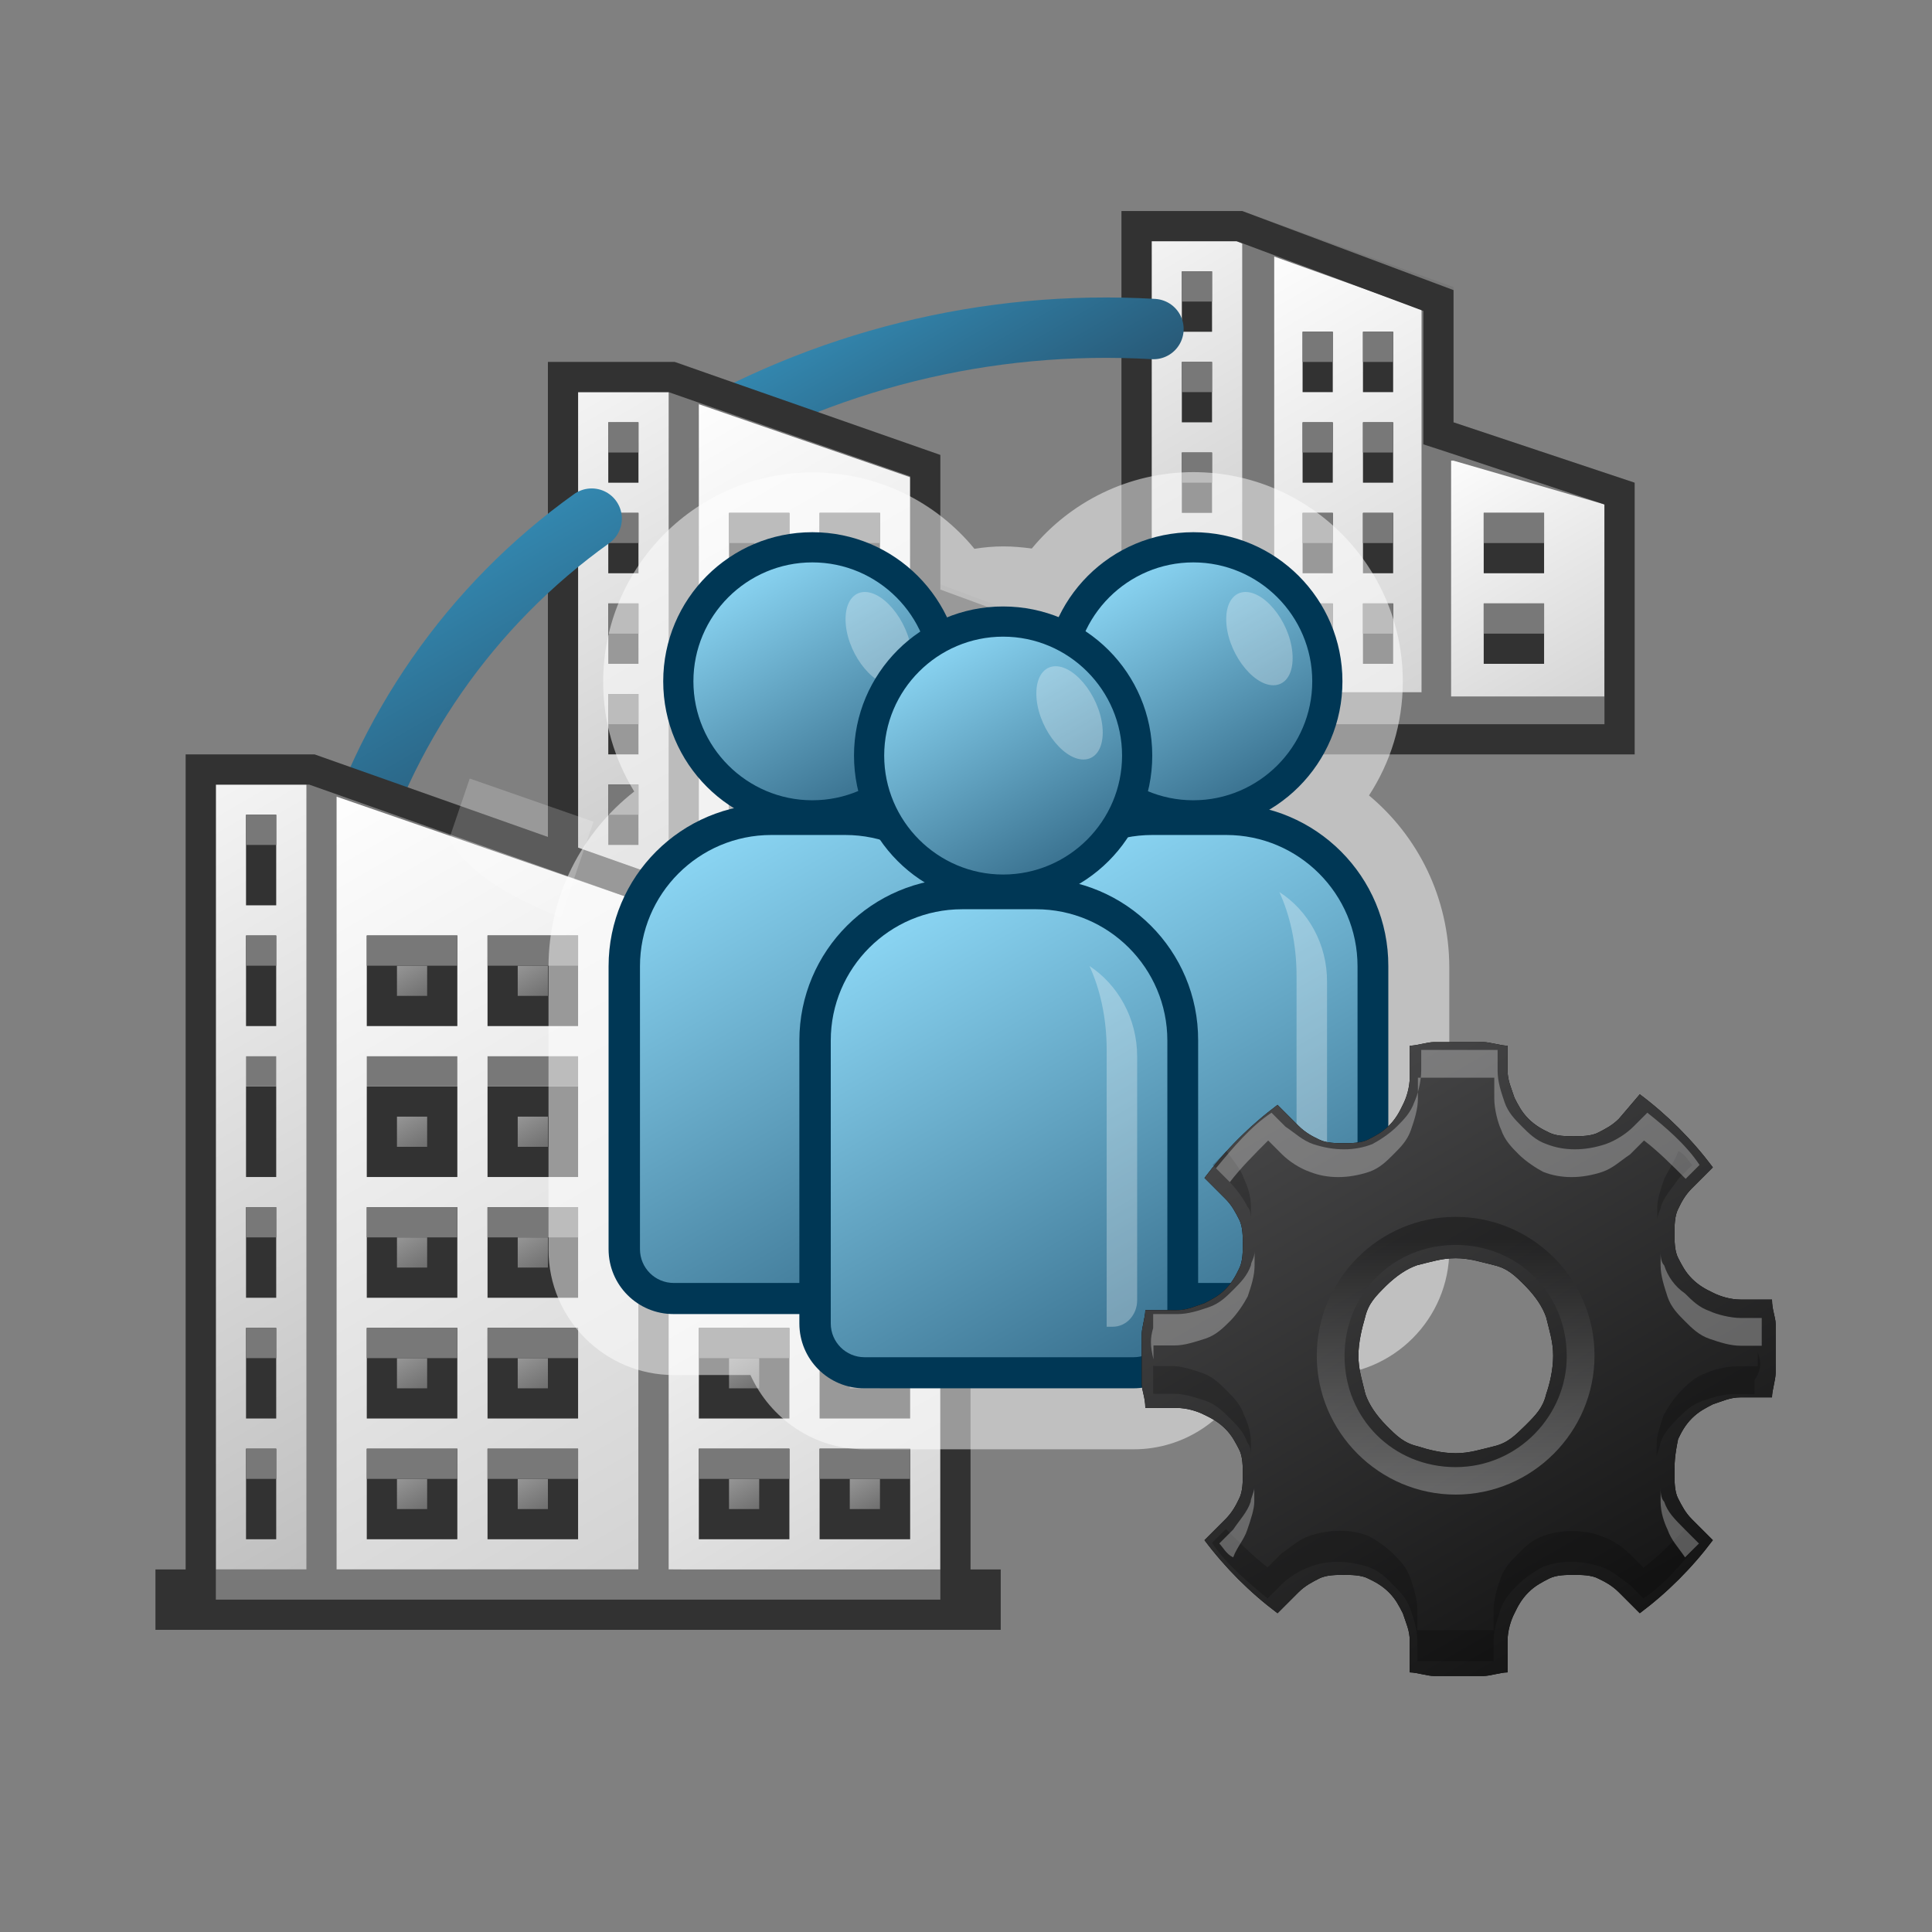 <?xml version="1.0" encoding="UTF-8"?>
<!-- Generator: Adobe Illustrator 27.0.0, SVG Export Plug-In . SVG Version: 6.00 Build 0)  -->
<svg version="1.1" id="Layer_1" xmlns="http://www.w3.org/2000/svg" xmlns:xlink="http://www.w3.org/1999/xlink" x="0px" y="0px" viewBox="0 0 64 64" style="enable-background:new 0 0 64 64;" xml:space="preserve">
<rect x="0" y="0" width="64" height="64" fill="#808080" stroke="none"/>
<style type="text/css">
	.st0{fill:none;stroke:url(#SVGID_1_);stroke-miterlimit:10;}
	
		.st1{fill:url(#SVGID_00000013905895157621418200000007482506259227617933_);stroke:#323232;stroke-linejoin:round;stroke-miterlimit:10;}
	
		.st2{fill:url(#SVGID_00000033367722925949344500000001325450244812347035_);stroke:#323232;stroke-linejoin:round;stroke-miterlimit:10;}
	.st3{fill:url(#SVGID_00000143596629540473270840000003537452661071572412_);}
	.st4{fill:#323232;}
	.st5{fill:url(#SVGID_00000105407123709398201380000002489359071542228361_);}
	.st6{fill:url(#SVGID_00000181803267700151687170000008429280744026198413_);}
	.st7{fill:url(#SVGID_00000021815173123027039440000010677253882994257538_);}
	.st8{fill:url(#SVGID_00000037665597307131675600000010399814109912779192_);}
	.st9{fill:url(#SVGID_00000155130218797905074710000009690806371791243913_);}
	.st10{fill:url(#SVGID_00000094596827864943285980000001002467153139546781_);}
	.st11{fill:url(#SVGID_00000155848187553703347320000000029746752378251138_);}
	.st12{fill:url(#SVGID_00000159430995427916606880000012330993371604461468_);}
	.st13{fill:url(#SVGID_00000158007996512579955760000011139656038579979670_);}
	.st14{fill:url(#SVGID_00000071537263970150586820000008918799280191742880_);}
	.st15{fill:url(#SVGID_00000103967977880197603120000007483357284311592081_);}
	.st16{fill:url(#SVGID_00000008129746568691249580000003509767915586415261_);}
	.st17{fill:url(#SVGID_00000150074421724520434960000000535297999224558752_);}
	.st18{fill:url(#SVGID_00000174588541790414084250000012323433853753042357_);}
	.st19{fill:url(#SVGID_00000091703837089480155850000003978416495868921480_);}
	
		.st20{fill:url(#SVGID_00000117661792207821691180000014996787727329993639_);stroke:#323232;stroke-linejoin:round;stroke-miterlimit:10;}
	
		.st21{fill:url(#SVGID_00000153665033751818781340000016785701213791473064_);stroke:#323232;stroke-linejoin:round;stroke-miterlimit:10;}
	
		.st22{fill:url(#SVGID_00000099660343792421256390000003226154010286283691_);stroke:#323232;stroke-width:0.96;stroke-linejoin:round;stroke-miterlimit:10;}
	
		.st23{fill:url(#SVGID_00000088124385354820313720000000798956142623626393_);stroke:#323232;stroke-linejoin:round;stroke-miterlimit:10;}
	
		.st24{fill:url(#SVGID_00000031893098136702123440000018369714818321702304_);stroke:#323232;stroke-linejoin:round;stroke-miterlimit:10;}
	
		.st25{fill:url(#SVGID_00000078728005336865493890000008423500490352523915_);stroke:#323232;stroke-linejoin:round;stroke-miterlimit:10;}
	
		.st26{fill:url(#SVGID_00000036224210450537124390000017987602050776975259_);stroke:#323232;stroke-linejoin:round;stroke-miterlimit:10;}
	
		.st27{fill:url(#SVGID_00000082331644680333133640000005257355159276833932_);stroke:#323232;stroke-linejoin:round;stroke-miterlimit:10;}
	
		.st28{fill:url(#SVGID_00000067200198968318341130000004905938902388580270_);stroke:#323232;stroke-linejoin:round;stroke-miterlimit:10;}
	
		.st29{fill:url(#SVGID_00000164476240353825124060000015683443544322640289_);stroke:#323232;stroke-linejoin:round;stroke-miterlimit:10;}
	
		.st30{fill:url(#SVGID_00000062900339043425883480000003795671669609734302_);stroke:#323232;stroke-linejoin:round;stroke-miterlimit:10;}
	
		.st31{fill:url(#SVGID_00000093871996269547799350000012498217852263425968_);stroke:#323232;stroke-linejoin:round;stroke-miterlimit:10;}
	
		.st32{fill:url(#SVGID_00000088817971457995874730000018244326693882038451_);stroke:#323232;stroke-linejoin:round;stroke-miterlimit:10;}
	
		.st33{fill:url(#SVGID_00000057837077560907995730000010084632900847397298_);stroke:#323232;stroke-linejoin:round;stroke-miterlimit:10;}
	
		.st34{fill:url(#SVGID_00000004505851376116324410000000765079282686026132_);stroke:#323232;stroke-linejoin:round;stroke-miterlimit:10;}
	
		.st35{fill:url(#SVGID_00000057133186719737232320000011705849198895538577_);stroke:#323232;stroke-linejoin:round;stroke-miterlimit:10;}
	
		.st36{fill:url(#SVGID_00000117642320061511526460000009812742300135660198_);stroke:#323232;stroke-linejoin:round;stroke-miterlimit:10;}
	
		.st37{fill:url(#SVGID_00000010997951492433122920000000445867522324216990_);stroke:#323232;stroke-linejoin:round;stroke-miterlimit:10;}
	.st38{opacity:0.3;fill:#FFFFFF;}
	.st39{fill:url(#SVGID_00000020400252844488644840000010343907654002402494_);}
	.st40{fill:#003755;}
	.st41{fill:url(#SVGID_00000178189955727740453030000005172983795622810044_);}
	.st42{fill:url(#SVGID_00000054972300848128458180000002246569425379825282_);}
	.st43{fill:url(#SVGID_00000015313514420940681210000009226324156704664227_);}
	.st44{fill:url(#SVGID_00000145032686937490867490000002674631133316736188_);}
	.st45{fill:url(#SVGID_00000109029499917490721270000011697092185193508518_);}
	.st46{opacity:0.5;fill:#FFFFFF;}
	.st47{fill:url(#SVGID_00000057870888628457496260000017461913620537013176_);}
	.st48{opacity:0.2;}
	.st49{opacity:0.3;}
	.st50{fill:#FFFFFF;}
	.st51{opacity:0.3;fill:url(#SVGID_00000183209263267782779600000017928365067792172195_);enable-background:new    ;}
	.st52{fill:none;stroke:url(#SVGID_00000036220488969830149690000014876873468696952722_);stroke-miterlimit:10;}
	
		.st53{fill:url(#SVGID_00000150082613098179142100000000158763143912517562_);stroke:#323232;stroke-linejoin:round;stroke-miterlimit:10;}
	
		.st54{fill:url(#SVGID_00000114057628247740141390000008005426137614386320_);stroke:#323232;stroke-linejoin:round;stroke-miterlimit:10;}
	.st55{fill:url(#SVGID_00000000906500682468797010000002635275433906263477_);}
	.st56{fill:url(#SVGID_00000121240372980121314910000015651839933862148512_);}
	.st57{fill:url(#SVGID_00000149359066636697635040000008574849264706635407_);}
	.st58{fill:url(#SVGID_00000080920924701704790130000014365939199508786059_);}
	.st59{fill:url(#SVGID_00000018201206625451024530000014271543321103705268_);}
	.st60{fill:url(#SVGID_00000003064138491068252520000007140630374370995108_);}
	.st61{fill:url(#SVGID_00000075138386100804428370000013892838190098502295_);}
	.st62{fill:url(#SVGID_00000021119045013018586280000013988823687954718364_);}
	.st63{fill:url(#SVGID_00000181793635458023267730000013613210119871299225_);}
	.st64{fill:url(#SVGID_00000034778492074649261410000009441441225958176389_);}
	.st65{fill:url(#SVGID_00000166636983728481596330000017812341665738888840_);}
	.st66{fill:url(#SVGID_00000132778132997194505280000006338440472643014030_);}
	.st67{fill:url(#SVGID_00000045600478411658805330000016985006617979163013_);}
	.st68{fill:url(#SVGID_00000085228787039686106480000010716849832921353131_);}
	.st69{fill:url(#SVGID_00000084493553125752433920000003233741035143215531_);}
	.st70{fill:url(#SVGID_00000035527539108135731290000002567441317758757536_);}
	
		.st71{fill:url(#SVGID_00000156578652292328392200000008586827187676673449_);stroke:#323232;stroke-linejoin:round;stroke-miterlimit:10;}
	
		.st72{fill:url(#SVGID_00000127745955753310490150000008520317303588649604_);stroke:#323232;stroke-linejoin:round;stroke-miterlimit:10;}
	
		.st73{fill:url(#SVGID_00000067937355297773356500000000836385745154084225_);stroke:#323232;stroke-width:0.96;stroke-linejoin:round;stroke-miterlimit:10;}
	
		.st74{fill:url(#SVGID_00000013873541719784417440000000998925515043227308_);stroke:#323232;stroke-linejoin:round;stroke-miterlimit:10;}
	
		.st75{fill:url(#SVGID_00000049917825415252233890000015904846394544593044_);stroke:#323232;stroke-linejoin:round;stroke-miterlimit:10;}
	
		.st76{fill:url(#SVGID_00000008121509267823468750000006349797530479486393_);stroke:#323232;stroke-linejoin:round;stroke-miterlimit:10;}
	
		.st77{fill:url(#SVGID_00000074419145618458607420000013259693231646847662_);stroke:#323232;stroke-linejoin:round;stroke-miterlimit:10;}
	
		.st78{fill:url(#SVGID_00000025424656505056917530000000941758973997139601_);stroke:#323232;stroke-linejoin:round;stroke-miterlimit:10;}
	
		.st79{fill:url(#SVGID_00000017504321188856755490000012017542621109750441_);stroke:#323232;stroke-linejoin:round;stroke-miterlimit:10;}
	
		.st80{fill:url(#SVGID_00000103264129773171049780000014798975857498326662_);stroke:#323232;stroke-linejoin:round;stroke-miterlimit:10;}
	
		.st81{fill:url(#SVGID_00000177477515301576391750000013005381224526751114_);stroke:#323232;stroke-linejoin:round;stroke-miterlimit:10;}
	
		.st82{fill:url(#SVGID_00000041254603381633138990000011644573858510566291_);stroke:#323232;stroke-linejoin:round;stroke-miterlimit:10;}
	
		.st83{fill:url(#SVGID_00000093868452927274461680000017128653530403030157_);stroke:#323232;stroke-linejoin:round;stroke-miterlimit:10;}
	
		.st84{fill:url(#SVGID_00000011029236824790667870000010390918783280935565_);stroke:#323232;stroke-linejoin:round;stroke-miterlimit:10;}
	
		.st85{fill:url(#SVGID_00000048479558817493712200000016180782297023630748_);stroke:#323232;stroke-linejoin:round;stroke-miterlimit:10;}
	
		.st86{fill:url(#SVGID_00000136376020299128383110000016092904900335699887_);stroke:#323232;stroke-linejoin:round;stroke-miterlimit:10;}
	
		.st87{fill:url(#SVGID_00000093881725066918726420000003009139119832129703_);stroke:#323232;stroke-linejoin:round;stroke-miterlimit:10;}
	
		.st88{fill:url(#SVGID_00000013894543650040645830000011906142767337310623_);stroke:#323232;stroke-linejoin:round;stroke-miterlimit:10;}
	.st89{fill:url(#SVGID_00000144311663345072236310000007930895328719168697_);}
	.st90{fill:url(#SVGID_00000027584394106212973500000002620564697747554224_);}
	.st91{fill:url(#SVGID_00000013168053141119408090000010811947909556546960_);}
	.st92{fill:url(#SVGID_00000164493761726822262940000003518754430883094460_);}
	.st93{fill:url(#SVGID_00000088133861136769120040000015705608751631497120_);}
	.st94{fill:url(#SVGID_00000121256544007980375430000016680477524239056543_);}
	.st95{fill:url(#SVGID_00000031923185425077272500000007886612866773310112_);}
	.st96{opacity:0.3;fill:url(#SVGID_00000116924699289772374210000000124956887839950493_);enable-background:new    ;}
	.st97{fill:none;stroke:url(#SVGID_00000093868398607644527520000001158510033037190528_);stroke-miterlimit:10;}
	
		.st98{fill:url(#SVGID_00000094612048908242182450000010979871444205184151_);stroke:#323232;stroke-linejoin:round;stroke-miterlimit:10;}
	
		.st99{fill:url(#SVGID_00000039813571729074300530000001628866866108501382_);stroke:#323232;stroke-linejoin:round;stroke-miterlimit:10;}
	.st100{fill:url(#SVGID_00000114044939338806960100000001622341601488973958_);}
	.st101{fill:url(#SVGID_00000044148141929879439230000015366821808842496939_);}
	.st102{fill:url(#SVGID_00000021093824668594368520000018113030235914589843_);}
	.st103{fill:url(#SVGID_00000160184330506047974520000000267435225692303799_);}
	.st104{fill:url(#SVGID_00000119810453896043816430000006912029079120393881_);}
	.st105{fill:url(#SVGID_00000064329532430765661580000004851445428054754979_);}
	.st106{fill:url(#SVGID_00000040574917683289746530000008702403500996532869_);}
	.st107{fill:url(#SVGID_00000172404165714361771630000009759421535795507352_);}
	.st108{fill:url(#SVGID_00000098918986178237505870000005667755623918710930_);}
	.st109{fill:url(#SVGID_00000101103095626357488240000006811343069042941594_);}
	.st110{fill:url(#SVGID_00000143584735493403606770000017360265917948996267_);}
	.st111{fill:url(#SVGID_00000052075907707492704200000001653330400402478259_);}
	.st112{fill:url(#SVGID_00000168085603699364360610000003286331437795268258_);}
	.st113{fill:url(#SVGID_00000020362776801465089350000018099224786581687984_);}
	.st114{fill:url(#SVGID_00000172430689331140075860000010736324512758950314_);}
	.st115{fill:url(#SVGID_00000093146570034075411830000014446956283399614142_);}
	
		.st116{fill:url(#SVGID_00000039815627046776058820000012136779303097872033_);stroke:#323232;stroke-linejoin:round;stroke-miterlimit:10;}
	
		.st117{fill:url(#SVGID_00000089544764529553204860000007444173858788383111_);stroke:#323232;stroke-linejoin:round;stroke-miterlimit:10;}
	.st118{fill:url(#SVGID_00000115508195787214236230000013807644224183790736_);}
	.st119{fill:url(#SVGID_00000042696133999309665290000015637835723954569901_);}
	.st120{fill:url(#SVGID_00000057144252112940237490000009626558067405509016_);}
	.st121{fill:url(#SVGID_00000037655911409891887940000003029673480214191008_);}
	.st122{fill:url(#SVGID_00000103957121534623679470000002383380773603988924_);}
	.st123{fill:url(#SVGID_00000100344153314391249910000007790406916653962676_);}
	.st124{fill:url(#SVGID_00000016787714183995627220000012408518500212188596_);}
	.st125{fill:url(#SVGID_00000144297614967731141050000008553724164396770211_);}
	.st126{fill:url(#SVGID_00000139266294192406809070000015848995221708089232_);}
	.st127{fill:url(#SVGID_00000134934543524014939050000013806878050574434183_);}
	.st128{fill:url(#SVGID_00000062151983804794149250000014142509447342685315_);}
	.st129{fill:url(#SVGID_00000095306602362926649340000007888856967457169540_);}
	.st130{fill:url(#SVGID_00000007419071978008340790000003291675913419852705_);}
	.st131{fill:url(#SVGID_00000023273779081012967420000001728728696607406480_);}
	.st132{fill:url(#SVGID_00000000909344971016715570000008285002515579691196_);}
	.st133{fill:url(#SVGID_00000101825509551146366120000012847511807388502698_);}
	
		.st134{fill:url(#SVGID_00000077287915383038040510000012186922311332115860_);stroke:#323232;stroke-linejoin:round;stroke-miterlimit:10;}
	
		.st135{fill:url(#SVGID_00000144311602906811642090000001190166219268866714_);stroke:#323232;stroke-linejoin:round;stroke-miterlimit:10;}
	
		.st136{fill:url(#SVGID_00000100346189449464045020000010825988914261920954_);stroke:#323232;stroke-width:0.96;stroke-linejoin:round;stroke-miterlimit:10;}
	
		.st137{fill:url(#SVGID_00000151531123172609022590000017238613713162313626_);stroke:#323232;stroke-linejoin:round;stroke-miterlimit:10;}
	
		.st138{fill:url(#SVGID_00000092428554141814994860000005963739943831921855_);stroke:#323232;stroke-linejoin:round;stroke-miterlimit:10;}
	
		.st139{fill:url(#SVGID_00000066495772590686027240000009122912571038767757_);stroke:#323232;stroke-linejoin:round;stroke-miterlimit:10;}
	
		.st140{fill:url(#SVGID_00000024683638138089063840000003976219967247033005_);stroke:#323232;stroke-linejoin:round;stroke-miterlimit:10;}
	
		.st141{fill:url(#SVGID_00000008862606752328467940000004877823574271124128_);stroke:#323232;stroke-linejoin:round;stroke-miterlimit:10;}
	
		.st142{fill:url(#SVGID_00000109016729592238323810000014025067742014486158_);stroke:#323232;stroke-linejoin:round;stroke-miterlimit:10;}
	
		.st143{fill:url(#SVGID_00000107564873068599226020000014418729997889724340_);stroke:#323232;stroke-linejoin:round;stroke-miterlimit:10;}
	
		.st144{fill:url(#SVGID_00000057109292951697082960000009934193900880366504_);stroke:#323232;stroke-linejoin:round;stroke-miterlimit:10;}
	
		.st145{fill:url(#SVGID_00000054974738759106073030000002701327587401605290_);stroke:#323232;stroke-linejoin:round;stroke-miterlimit:10;}
	
		.st146{fill:url(#SVGID_00000066490462025461898950000010110454057605339039_);stroke:#323232;stroke-linejoin:round;stroke-miterlimit:10;}
	
		.st147{fill:url(#SVGID_00000081636914066146293790000005581273755232867504_);stroke:#323232;stroke-linejoin:round;stroke-miterlimit:10;}
	
		.st148{fill:url(#SVGID_00000093177860304951966190000018402991997152584122_);stroke:#323232;stroke-linejoin:round;stroke-miterlimit:10;}
	
		.st149{fill:url(#SVGID_00000089532655686786225850000004288305244478591383_);stroke:#323232;stroke-linejoin:round;stroke-miterlimit:10;}
	
		.st150{fill:url(#SVGID_00000087413774084330456940000013017369497878535857_);stroke:#323232;stroke-linejoin:round;stroke-miterlimit:10;}
	
		.st151{fill:url(#SVGID_00000018953494266509169280000003634466040548308406_);stroke:#323232;stroke-linejoin:round;stroke-miterlimit:10;}
	.st152{fill:url(#SVGID_00000011731976479429666280000013592701858986281856_);}
	.st153{opacity:0.3;fill:url(#SVGID_00000179615451531602130390000007114517873328759202_);enable-background:new    ;}
	.st154{opacity:0.5;}
	.st155{fill:url(#SVGID_00000053521877307362328730000002829505471398332041_);}
	.st156{opacity:0.3;fill:url(#SVGID_00000173870401292137042110000006265124797931499698_);enable-background:new    ;}
	.st157{fill:url(#SVGID_00000018917611705621320810000007565886850319289492_);}
	.st158{opacity:0.2;enable-background:new    ;}
	.st159{fill:url(#SVGID_00000136381969332148088050000004672368034886677642_);}
	.st160{fill:none;stroke:#003755;stroke-miterlimit:10;}
	.st161{fill:url(#SVGID_00000079447374268368864930000016474681106877088650_);}
	.st162{fill:url(#SVGID_00000110445534271193037270000008600674712600247731_);}
	.st163{fill:url(#SVGID_00000127765113981035639590000007363505374499258535_);}
	.st164{fill:url(#SVGID_00000160160605576551669610000011746902950090685875_);}
	.st165{opacity:0.1;}
	.st166{opacity:0.2;fill:#FFFFFF;enable-background:new    ;}
	.st167{fill:url(#SVGID_00000156571891425095243340000003407314831825655733_);}
	.st168{fill:#787878;}
	.st169{fill:url(#SVGID_00000085958812843787754610000011094713344176614819_);}
	.st170{fill:url(#SVGID_00000026144271722807478260000004789597811910231473_);}
	.st171{fill:url(#SVGID_00000003802921467541305040000011618388115661057199_);}
	.st172{fill:url(#SVGID_00000085971199146693344650000011248009600685490311_);}
	.st173{fill:url(#SVGID_00000173162643181028327370000018344613960135519893_);}
	.st174{fill:url(#SVGID_00000073715065288282796960000008568076933911539339_);}
	.st175{fill:url(#SVGID_00000018952452108437011750000011854729377686655396_);}
	.st176{fill:url(#SVGID_00000099650453542516011380000010978986339833488823_);}
	.st177{fill:url(#SVGID_00000147199241286149841190000000136618350060560553_);}
	.st178{fill:url(#SVGID_00000085217221810150376730000001260534403760467352_);}
	.st179{fill:url(#SVGID_00000005953073592098482430000009480866044890060466_);}
	.st180{fill:url(#SVGID_00000130636836376829639570000004883687728321696908_);}
	.st181{fill:url(#SVGID_00000061456476326416324350000006844629511597665675_);}
	.st182{fill:url(#SVGID_00000096053248896586863310000000492140128042082976_);}
	.st183{fill:url(#SVGID_00000167396005829165820550000002447538598611465387_);}
	.st184{fill:url(#SVGID_00000118392083437408435970000008921080798698301572_);}
	.st185{fill:url(#SVGID_00000056406379650324014930000015263305731551600281_);}
	.st186{fill:url(#SVGID_00000060005334285454027600000017668523749725175207_);}
	
		.st187{fill:none;stroke:url(#SVGID_00000140001392661560933990000015696141200648727483_);stroke-width:2;stroke-linecap:round;stroke-miterlimit:10;}
	.st188{fill:url(#SVGID_00000084530283300466092920000015859187074393802398_);}
	.st189{fill:url(#SVGID_00000116220343464471634580000013498272727422907570_);}
	.st190{fill:url(#SVGID_00000162334216205163103560000011961351690641099695_);}
	.st191{fill:url(#SVGID_00000084528720820298688040000009228616323551107514_);}
	.st192{fill:url(#SVGID_00000018236866641291901900000015971303681359354782_);}
	.st193{fill:url(#SVGID_00000168835871945311914850000009450067324030636971_);}
	.st194{fill:url(#SVGID_00000145024003238915962380000015584265081095943329_);}
	.st195{fill:url(#SVGID_00000173140272303658683320000014766605208422419606_);}
	.st196{fill:url(#SVGID_00000024679833114527241300000003209539392908903560_);}
	.st197{fill:url(#SVGID_00000079463194783386102740000013022668839034842000_);}
	.st198{fill:url(#SVGID_00000170238025360324392600000011992899473727948467_);}
	.st199{fill:url(#SVGID_00000155847978510309129870000002800659329805217173_);}
	.st200{fill:url(#SVGID_00000170976053781435096300000006822214679445064853_);}
	.st201{fill:url(#SVGID_00000014628839981103738290000012095976594890200726_);}
	.st202{fill:url(#SVGID_00000026849457424109729910000015317770880125946812_);}
	.st203{fill:url(#SVGID_00000126318378236524397220000010639787427843997072_);}
	.st204{fill:url(#SVGID_00000155854681206760867060000015073342706926615229_);}
	.st205{fill:url(#SVGID_00000143595113426462812650000009940072194656243849_);}
	.st206{fill:url(#SVGID_00000021100093720105195590000012288137413964204691_);}
	.st207{fill:url(#SVGID_00000006676050355646321810000015338201168669576343_);}
	.st208{fill:url(#SVGID_00000078040449229791045290000000394570253465080971_);}
	.st209{fill:url(#SVGID_00000039127973310534253470000002015289844983298996_);}
	.st210{fill:url(#SVGID_00000021088151749165233280000000782234225570691991_);}
	.st211{fill:url(#SVGID_00000156557058832297422660000005653405556472657585_);}
	
		.st212{fill:none;stroke:url(#SVGID_00000176736988153563242560000011612380604146242728_);stroke-width:2;stroke-linecap:round;stroke-miterlimit:10;}
	.st213{fill:url(#SVGID_00000029742054870081862580000006047237860397488270_);}
	.st214{fill:url(#SVGID_00000021798997514205828890000000983624465106557086_);}
	.st215{fill:url(#SVGID_00000127041960108220779220000004455342421012109704_);}
	.st216{fill:url(#SVGID_00000060014785020743266880000003306561303775695543_);}
	.st217{fill:url(#SVGID_00000006707312817113587000000016513058653007891628_);}
	.st218{fill:url(#SVGID_00000061450860579948304010000001050658434854048178_);}
	.st219{fill:url(#SVGID_00000082366354839423254460000015228488220324886463_);}
	.st220{fill:url(#SVGID_00000077283292810042110280000006576019141781897122_);}
	.st221{fill:url(#SVGID_00000115512130752263464850000015267175107862266046_);}
	.st222{fill:url(#SVGID_00000108305910631920811930000000982324451431121069_);}
	.st223{fill:url(#SVGID_00000021827065552024197970000001958397555744899239_);}
	.st224{fill:url(#SVGID_00000165195311750917486130000003937410370665920658_);}
	.st225{fill:url(#SVGID_00000121237743740406086750000005273531585609919934_);}
	.st226{fill:url(#SVGID_00000121964165343657717400000014331091061285437846_);}
	.st227{fill:url(#SVGID_00000141423554757745333010000004237009199939249329_);}
	.st228{fill:url(#SVGID_00000137123527518993719930000004913397250865806777_);}
	.st229{fill:url(#SVGID_00000175311244739308178490000010610048099957832594_);}
	.st230{fill:url(#SVGID_00000168794969348217539850000014541096654552857530_);}
	.st231{fill:url(#SVGID_00000181055348382650248680000012046552841186972051_);}
	.st232{fill:url(#SVGID_00000026127638844735375220000000575410069879597216_);}
	.st233{fill:url(#SVGID_00000093152338171186448970000017945024742923914386_);}
	.st234{fill:url(#SVGID_00000003087075210639195140000005988932769377179790_);}
	.st235{fill:url(#SVGID_00000170982061071791373990000000514835872661442695_);}
	.st236{fill:url(#SVGID_00000112621115628432118160000010892647350539023775_);}
	.st237{fill:url(#SVGID_00000035532481049421853590000003812623440502894501_);}
	.st238{opacity:0.3;fill:url(#SVGID_00000033367381112730329360000015627412089983107994_);enable-background:new    ;}
	.st239{fill:url(#SVGID_00000003791600067133224510000014995648060283507591_);}
	.st240{fill:url(#SVGID_00000067945209789316060380000008616062937144945802_);}
	.st241{fill:url(#SVGID_00000075877756717924277660000013388557765953855628_);}
	.st242{fill:url(#SVGID_00000112620122147776594730000015866614354669664436_);}
	.st243{fill:url(#SVGID_00000091698058969693806010000001606113310236088239_);}
	.st244{fill:url(#SVGID_00000157305099909758736000000002465881493154545074_);}
	.st245{fill:url(#SVGID_00000108989379203913849990000006189995197339078031_);}
	.st246{opacity:0.3;fill:url(#SVGID_00000094602496075488545650000003370868814897170337_);enable-background:new    ;}
</style>
<g>
	
		<linearGradient id="SVGID_1_" gradientUnits="userSpaceOnUse" x1="36.772" y1="-103.998" x2="45.221" y2="-118.617" gradientTransform="matrix(1 0 0 -1 0 -96)">
		<stop offset="0" style="stop-color:#F5F5F5"/>
		<stop offset="1" style="stop-color:#BEBEBE"/>
	</linearGradient>
	<polygon style="fill:url(#SVGID_1_);" points="37.65,23.49 37.65,7.49 41.05,7.49 45.6,9.31 43.71,23.49  "/>
	<path class="st168" d="M40.96,7.99l4.1,1.64l-1.79,13.36h-5.12v-15H40.96 M41.15,6.99h-4v17h7l2-15L41.15,6.99z"/>
	
		<linearGradient id="SVGID_00000164473409498912802640000000344617169930840730_" gradientUnits="userSpaceOnUse" x1="40.043" y1="-104.685" x2="48.335" y2="-119.048" gradientTransform="matrix(1 0 0 -1 0 -96)">
		<stop offset="0" style="stop-color:#FFFFFF"/>
		<stop offset="1" style="stop-color:#D2D2D2"/>
	</linearGradient>
	<polygon style="fill:url(#SVGID_00000164473409498912802640000000344617169930840730_);" points="41.68,23.46 41.68,7.74    47.62,9.88 47.62,23.46  "/>
	<path class="st168" d="M42.21,8.5l4.88,1.75v12.68h-4.88V8.5 M41.15,6.99v17h7V9.51L41.15,6.99z"/>
	
		<linearGradient id="SVGID_00000018204313522227956870000014024175356520892091_" gradientUnits="userSpaceOnUse" x1="47.604" y1="-110.645" x2="52.973" y2="-119.953" gradientTransform="matrix(1 0 0 -1 0 -96)">
		<stop offset="0" style="stop-color:#FFFFFF"/>
		<stop offset="1" style="stop-color:#D2D2D2"/>
	</linearGradient>
	<polygon style="fill:url(#SVGID_00000018204313522227956870000014024175356520892091_);" points="47.63,23.51 47.63,14.63    53.67,16.35 53.67,23.55  "/>
	<path class="st168" d="M48.15,15.26l5,1.45v6.36h-5.08v-7.81 M47.15,13.99v10h7v-8L47.15,13.99z"/>
	
		<linearGradient id="SVGID_00000020400535405665885380000015461670357991240864_" gradientUnits="userSpaceOnUse" x1="43.612" y1="-116.949" x2="47.692" y2="-124.029" gradientTransform="matrix(1 0 0 -1 0 -96)">
		<stop offset="0" style="stop-color:#FFFFFF"/>
		<stop offset="1" style="stop-color:#D2D2D2"/>
	</linearGradient>
	
		<rect x="37.59" y="24.43" style="fill:url(#SVGID_00000020400535405665885380000015461670357991240864_);" width="16.12" height="0.12"/>
	<polygon class="st168" points="54.15,23.99 37.15,23.99 37.15,24.99 54.15,24.99 54.15,23.99  "/>
	<path class="st4" d="M40.97,7.99l6.18,2.31v4.42l0.68,0.22l5.32,1.77v7.28h-15v-16H40.97 M41.15,6.99h-4v17h-1v1h18v-9l-6-2V9.61   L41.15,6.99z"/>
	
		<linearGradient id="SVGID_00000021085602043775838080000014464147853004355491_" gradientUnits="userSpaceOnUse" x1="43.342" y1="-107.459" x2="43.962" y2="-108.519" gradientTransform="matrix(1 0 0 -1 0 -96)">
		<stop offset="0" style="stop-color:#AAAAAA"/>
		<stop offset="1" style="stop-color:#5A5A5A"/>
	</linearGradient>
	
		<rect x="43.52" y="11.36" style="fill:url(#SVGID_00000021085602043775838080000014464147853004355491_);" width="0.26" height="1.26"/>
	<polygon class="st4" points="44.15,10.99 43.15,10.99 43.15,12.99 44.15,12.99 44.15,10.99  "/>
	<polygon class="st168" points="44.15,10.99 43.15,10.99 43.15,11.99 44.15,11.99 44.15,10.99  "/>
	
		<linearGradient id="SVGID_00000036221252591421147700000011249406087746302889_" gradientUnits="userSpaceOnUse" x1="45.342" y1="-107.459" x2="45.962" y2="-108.519" gradientTransform="matrix(1 0 0 -1 0 -96)">
		<stop offset="0" style="stop-color:#AAAAAA"/>
		<stop offset="1" style="stop-color:#5A5A5A"/>
	</linearGradient>
	
		<rect x="45.52" y="11.36" style="fill:url(#SVGID_00000036221252591421147700000011249406087746302889_);" width="0.26" height="1.26"/>
	<polygon class="st4" points="46.15,10.99 45.15,10.99 45.15,12.99 46.15,12.99 46.15,10.99  "/>
	<polygon class="st168" points="46.15,10.99 45.15,10.99 45.15,11.99 46.15,11.99 46.15,10.99  "/>
	
		<linearGradient id="SVGID_00000028324419006338117100000018312963908149934768_" gradientUnits="userSpaceOnUse" x1="43.342" y1="-110.459" x2="43.962" y2="-111.519" gradientTransform="matrix(1 0 0 -1 0 -96)">
		<stop offset="0" style="stop-color:#AAAAAA"/>
		<stop offset="1" style="stop-color:#5A5A5A"/>
	</linearGradient>
	
		<rect x="43.52" y="14.36" style="fill:url(#SVGID_00000028324419006338117100000018312963908149934768_);" width="0.26" height="1.26"/>
	<polygon class="st4" points="44.15,13.99 43.15,13.99 43.15,15.99 44.15,15.99 44.15,13.99  "/>
	<polygon class="st168" points="44.15,13.99 43.15,13.99 43.15,14.99 44.15,14.99 44.15,13.99  "/>
	
		<linearGradient id="SVGID_00000163051854831894161250000006666222858968623773_" gradientUnits="userSpaceOnUse" x1="45.342" y1="-110.459" x2="45.962" y2="-111.519" gradientTransform="matrix(1 0 0 -1 0 -96)">
		<stop offset="0" style="stop-color:#AAAAAA"/>
		<stop offset="1" style="stop-color:#5A5A5A"/>
	</linearGradient>
	
		<rect x="45.52" y="14.36" style="fill:url(#SVGID_00000163051854831894161250000006666222858968623773_);" width="0.26" height="1.26"/>
	<polygon class="st4" points="46.15,13.99 45.15,13.99 45.15,15.99 46.15,15.99 46.15,13.99  "/>
	<polygon class="st168" points="46.15,13.99 45.15,13.99 45.15,14.99 46.15,14.99 46.15,13.99  "/>
	
		<linearGradient id="SVGID_00000036949706206623411440000007134041126867452573_" gradientUnits="userSpaceOnUse" x1="43.342" y1="-113.459" x2="43.962" y2="-114.519" gradientTransform="matrix(1 0 0 -1 0 -96)">
		<stop offset="0" style="stop-color:#AAAAAA"/>
		<stop offset="1" style="stop-color:#5A5A5A"/>
	</linearGradient>
	
		<rect x="43.52" y="17.36" style="fill:url(#SVGID_00000036949706206623411440000007134041126867452573_);" width="0.26" height="1.26"/>
	<polygon class="st4" points="44.15,16.99 43.15,16.99 43.15,18.99 44.15,18.99 44.15,16.99  "/>
	<polygon class="st168" points="44.15,16.99 43.15,16.99 43.15,17.99 44.15,17.99 44.15,16.99  "/>
	
		<linearGradient id="SVGID_00000169527409693371215130000015760579308894964890_" gradientUnits="userSpaceOnUse" x1="45.342" y1="-113.459" x2="45.962" y2="-114.519" gradientTransform="matrix(1 0 0 -1 0 -96)">
		<stop offset="0" style="stop-color:#AAAAAA"/>
		<stop offset="1" style="stop-color:#5A5A5A"/>
	</linearGradient>
	
		<rect x="45.52" y="17.36" style="fill:url(#SVGID_00000169527409693371215130000015760579308894964890_);" width="0.26" height="1.26"/>
	<polygon class="st4" points="46.15,16.99 45.15,16.99 45.15,18.99 46.15,18.99 46.15,16.99  "/>
	<polygon class="st168" points="46.15,16.99 45.15,16.99 45.15,17.99 46.15,17.99 46.15,16.99  "/>
	
		<linearGradient id="SVGID_00000065760498177681883680000010999401974412507562_" gradientUnits="userSpaceOnUse" x1="43.342" y1="-116.459" x2="43.962" y2="-117.519" gradientTransform="matrix(1 0 0 -1 0 -96)">
		<stop offset="0" style="stop-color:#AAAAAA"/>
		<stop offset="1" style="stop-color:#5A5A5A"/>
	</linearGradient>
	
		<rect x="43.52" y="20.36" style="fill:url(#SVGID_00000065760498177681883680000010999401974412507562_);" width="0.26" height="1.26"/>
	<polygon class="st4" points="44.15,19.99 43.15,19.99 43.15,21.99 44.15,21.99 44.15,19.99  "/>
	<polygon class="st168" points="44.15,19.99 43.15,19.99 43.15,20.99 44.15,20.99 44.15,19.99  "/>
	
		<linearGradient id="SVGID_00000156552083289750760430000002540560071980807354_" gradientUnits="userSpaceOnUse" x1="45.342" y1="-116.459" x2="45.962" y2="-117.519" gradientTransform="matrix(1 0 0 -1 0 -96)">
		<stop offset="0" style="stop-color:#AAAAAA"/>
		<stop offset="1" style="stop-color:#5A5A5A"/>
	</linearGradient>
	
		<rect x="45.52" y="20.36" style="fill:url(#SVGID_00000156552083289750760430000002540560071980807354_);" width="0.26" height="1.26"/>
	<polygon class="st4" points="46.15,19.99 45.15,19.99 45.15,21.99 46.15,21.99 46.15,19.99  "/>
	<polygon class="st168" points="46.15,19.99 45.15,19.99 45.15,20.99 46.15,20.99 46.15,19.99  "/>
	
		<linearGradient id="SVGID_00000039094362620592265390000002304732092338936471_" gradientUnits="userSpaceOnUse" x1="49.822" y1="-113.419" x2="50.482" y2="-114.559" gradientTransform="matrix(1 0 0 -1 0 -96)">
		<stop offset="0" style="stop-color:#AAAAAA"/>
		<stop offset="1" style="stop-color:#5A5A5A"/>
	</linearGradient>
	
		<rect x="49.67" y="17.51" style="fill:url(#SVGID_00000039094362620592265390000002304732092338936471_);" width="0.96" height="0.96"/>
	<polygon class="st4" points="51.15,16.99 49.15,16.99 49.15,18.99 51.15,18.99 51.15,16.99  "/>
	<polygon class="st168" points="51.15,16.99 49.15,16.99 49.15,17.99 51.15,17.99 51.15,16.99  "/>
	
		<linearGradient id="SVGID_00000119097716097921249410000013456976099028177065_" gradientUnits="userSpaceOnUse" x1="49.822" y1="-116.419" x2="50.482" y2="-117.559" gradientTransform="matrix(1 0 0 -1 0 -96)">
		<stop offset="0" style="stop-color:#AAAAAA"/>
		<stop offset="1" style="stop-color:#5A5A5A"/>
	</linearGradient>
	
		<rect x="49.67" y="20.51" style="fill:url(#SVGID_00000119097716097921249410000013456976099028177065_);" width="0.96" height="0.96"/>
	<polygon class="st4" points="51.15,19.99 49.15,19.99 49.15,21.99 51.15,21.99 51.15,19.99  "/>
	<polygon class="st168" points="51.15,19.99 49.15,19.99 49.15,20.99 51.15,20.99 51.15,19.99  "/>
	
		<linearGradient id="SVGID_00000047780477080502649120000002130709212485334680_" gradientUnits="userSpaceOnUse" x1="39.092" y1="-105.019" x2="40.212" y2="-106.959" gradientTransform="matrix(1 0 0 -1 0 -96)">
		<stop offset="0" style="stop-color:#FFFFFF"/>
		<stop offset="1" style="stop-color:#D4D5D3"/>
	</linearGradient>
	<rect x="39.15" y="8.99" style="fill:url(#SVGID_00000047780477080502649120000002130709212485334680_);" width="1" height="2"/>
	<polygon class="st4" points="40.15,8.99 39.15,8.99 39.15,10.99 40.15,10.99 40.15,8.99  "/>
	<polygon class="st168" points="40.15,8.99 39.15,8.99 39.15,9.99 40.15,9.99 40.15,8.99  "/>
	
		<linearGradient id="SVGID_00000155852497868907824810000007952343401562435467_" gradientUnits="userSpaceOnUse" x1="39.092" y1="-108.019" x2="40.212" y2="-109.959" gradientTransform="matrix(1 0 0 -1 0 -96)">
		<stop offset="0" style="stop-color:#FFFFFF"/>
		<stop offset="1" style="stop-color:#D4D5D3"/>
	</linearGradient>
	<rect x="39.15" y="11.99" style="fill:url(#SVGID_00000155852497868907824810000007952343401562435467_);" width="1" height="2"/>
	<polygon class="st4" points="40.15,11.99 39.15,11.99 39.15,13.99 40.15,13.99 40.15,11.99  "/>
	<polygon class="st168" points="40.15,11.99 39.15,11.99 39.15,12.99 40.15,12.99 40.15,11.99  "/>
	
		<linearGradient id="SVGID_00000085964521679284859160000011324716784628501904_" gradientUnits="userSpaceOnUse" x1="39.092" y1="-111.019" x2="40.212" y2="-112.959" gradientTransform="matrix(1 0 0 -1 0 -96)">
		<stop offset="0" style="stop-color:#FFFFFF"/>
		<stop offset="1" style="stop-color:#D4D5D3"/>
	</linearGradient>
	<rect x="39.15" y="14.99" style="fill:url(#SVGID_00000085964521679284859160000011324716784628501904_);" width="1" height="2"/>
	<polygon class="st4" points="40.15,14.99 39.15,14.99 39.15,16.99 40.15,16.99 40.15,14.99  "/>
	<polygon class="st168" points="40.15,14.99 39.15,14.99 39.15,15.99 40.15,15.99 40.15,14.99  "/>
	
		<linearGradient id="SVGID_00000115474043548071811670000005649239535516190885_" gradientUnits="userSpaceOnUse" x1="39.092" y1="-114.019" x2="40.212" y2="-115.959" gradientTransform="matrix(1 0 0 -1 0 -96)">
		<stop offset="0" style="stop-color:#FFFFFF"/>
		<stop offset="1" style="stop-color:#D4D5D3"/>
	</linearGradient>
	<rect x="39.15" y="17.99" style="fill:url(#SVGID_00000115474043548071811670000005649239535516190885_);" width="1" height="2"/>
	<polygon class="st4" points="40.15,17.99 39.15,17.99 39.15,19.99 40.15,19.99 40.15,17.99  "/>
	<polygon class="st168" points="40.15,17.99 39.15,17.99 39.15,18.99 40.15,18.99 40.15,17.99  "/>
	
		<linearGradient id="SVGID_00000041974174318337149220000010271049952350935718_" gradientUnits="userSpaceOnUse" x1="39.092" y1="-117.019" x2="40.212" y2="-118.959" gradientTransform="matrix(1 0 0 -1 0 -96)">
		<stop offset="0" style="stop-color:#FFFFFF"/>
		<stop offset="1" style="stop-color:#D4D5D3"/>
	</linearGradient>
	<rect x="39.15" y="20.99" style="fill:url(#SVGID_00000041974174318337149220000010271049952350935718_);" width="1" height="2"/>
	<polygon class="st4" points="40.15,20.99 39.15,20.99 39.15,22.99 40.15,22.99 40.15,20.99  "/>
	<polygon class="st168" points="40.15,20.99 39.15,20.99 39.15,21.99 40.15,21.99 40.15,20.99  "/>
	
		<linearGradient id="SVGID_00000183233039367290403500000015986284565038485888_" gradientUnits="userSpaceOnUse" x1="28.734" y1="-106.038" x2="31.974" y2="-111.648" gradientTransform="matrix(1 0 0 -1 0 -96)">
		<stop offset="0" style="stop-color:#3387AF"/>
		<stop offset="1" style="stop-color:#285A78"/>
	</linearGradient>
	
		<path style="fill:none;stroke:url(#SVGID_00000183233039367290403500000015986284565038485888_);stroke-width:2;stroke-linecap:round;stroke-miterlimit:10;" d="   M22.5,14.8c4.72-2.86,10.2-4.22,15.71-3.9"/>
	
		<linearGradient id="SVGID_00000108302126457104747120000002982786011231655814_" gradientUnits="userSpaceOnUse" x1="17.246" y1="-109.3" x2="27.387" y2="-126.872" gradientTransform="matrix(1 0 0 -1 0 -96)">
		<stop offset="0" style="stop-color:#F5F5F5"/>
		<stop offset="1" style="stop-color:#BEBEBE"/>
	</linearGradient>
	<polygon style="fill:url(#SVGID_00000108302126457104747120000002982786011231655814_);" points="18.65,33.49 18.65,12.49    22.32,12.49 28.32,14.74 22.85,33.49  "/>
	<path class="st168" d="M22.23,12.99l5.48,2.06l-5.24,17.94h-3.32v-20H22.23 M22.41,11.99h-4.26v22h5.07l5.71-19.56L22.41,11.99z"/>
	
		<linearGradient id="SVGID_00000015318247851827011240000014320756346550561965_" gradientUnits="userSpaceOnUse" x1="20.762" y1="-109.781" x2="31.342" y2="-128.09" gradientTransform="matrix(1 0 0 -1 0 -96)">
		<stop offset="0" style="stop-color:#FFFFFF"/>
		<stop offset="1" style="stop-color:#D2D2D2"/>
	</linearGradient>
	<polygon style="fill:url(#SVGID_00000015318247851827011240000014320756346550561965_);" points="22.65,32.49 22.65,12.69    30.65,15.46 30.65,32.49  "/>
	<path class="st168" d="M23.15,13.39l7,2.42v16.18h-7V13.39 M22.15,11.99v21h9V15.1L22.15,11.99z"/>
	
		<linearGradient id="SVGID_00000035494044493072306270000005924160033186307212_" gradientUnits="userSpaceOnUse" x1="30.249" y1="-115.958" x2="37.791" y2="-129.021" gradientTransform="matrix(1 0 0 -1 0 -96)">
		<stop offset="0" style="stop-color:#FFFFFF"/>
		<stop offset="1" style="stop-color:#D2D2D2"/>
	</linearGradient>
	<polygon style="fill:url(#SVGID_00000035494044493072306270000005924160033186307212_);" points="30.66,32.48 30.66,19.72    38.64,22.69 38.64,32.53  "/>
	<path class="st168" d="M31.15,20.45l7,2.59v9h-7V20.45 M30.15,18.99v14h9V22.34L30.15,18.99z"/>
	
		<linearGradient id="SVGID_00000072958681001762800600000008715156567997547441_" gradientUnits="userSpaceOnUse" x1="26.352" y1="-124.145" x2="31.952" y2="-133.825" gradientTransform="matrix(1 0 0 -1 0 -96)">
		<stop offset="0" style="stop-color:#FFFFFF"/>
		<stop offset="1" style="stop-color:#D2D2D2"/>
	</linearGradient>
	
		<rect x="18.72" y="32.56" style="fill:url(#SVGID_00000072958681001762800600000008715156567997547441_);" width="20.87" height="0.87"/>
	<polygon class="st168" points="40.15,31.99 18.15,31.99 18.15,33.99 40.15,33.99 40.15,31.99  "/>
	<path class="st4" d="M22.15,12.99l8,2.79v4.45l0.65,0.24l7.35,2.7v9.82h-19v-20H22.15 M22.32,11.99h-4.17v20h-1v2h23v-2h-1v-9.52   l-8-2.94v-4.46l-8.8-3.08H22.32z"/>
	
		<linearGradient id="SVGID_00000171700319993522079220000017670340133219546544_" gradientUnits="userSpaceOnUse" x1="24.752" y1="-116.299" x2="25.552" y2="-117.679" gradientTransform="matrix(1 0 0 -1 0 -96)">
		<stop offset="0" style="stop-color:#AAAAAA"/>
		<stop offset="1" style="stop-color:#5A5A5A"/>
	</linearGradient>
	
		<rect x="24.57" y="20.41" style="fill:url(#SVGID_00000171700319993522079220000017670340133219546544_);" width="1.16" height="1.16"/>
	<path class="st4" d="M25.31,20.83v0.32h-0.32v-0.32H25.31 M26.15,19.99h-2v2h2V19.99z"/>
	<polygon class="st168" points="26.15,19.99 24.15,19.99 24.15,20.99 26.15,20.99 26.15,19.99  "/>
	
		<linearGradient id="SVGID_00000004518693106532887180000000720984490709502096_" gradientUnits="userSpaceOnUse" x1="27.752" y1="-116.299" x2="28.552" y2="-117.679" gradientTransform="matrix(1 0 0 -1 0 -96)">
		<stop offset="0" style="stop-color:#AAAAAA"/>
		<stop offset="1" style="stop-color:#5A5A5A"/>
	</linearGradient>
	
		<rect x="27.57" y="20.41" style="fill:url(#SVGID_00000004518693106532887180000000720984490709502096_);" width="1.16" height="1.16"/>
	<path class="st4" d="M28.31,20.83v0.32h-0.32v-0.32H28.31 M29.15,19.99h-2v2h2V19.99z"/>
	<polygon class="st168" points="29.15,19.99 27.15,19.99 27.15,20.99 29.15,20.99 29.15,19.99  "/>
	
		<linearGradient id="SVGID_00000022542649778612758420000012680334993028425651_" gradientUnits="userSpaceOnUse" x1="24.752" y1="-119.299" x2="25.552" y2="-120.679" gradientTransform="matrix(1 0 0 -1 0 -96)">
		<stop offset="0" style="stop-color:#AAAAAA"/>
		<stop offset="1" style="stop-color:#5A5A5A"/>
	</linearGradient>
	
		<rect x="24.57" y="23.41" style="fill:url(#SVGID_00000022542649778612758420000012680334993028425651_);" width="1.16" height="1.16"/>
	<path class="st4" d="M25.31,23.83v0.32h-0.32v-0.32H25.31 M26.15,22.99h-2v2h2V22.99z"/>
	<polygon class="st168" points="26.15,22.99 24.15,22.99 24.15,23.99 26.15,23.99 26.15,22.99  "/>
	
		<linearGradient id="SVGID_00000000202278134051697050000000181254612713847193_" gradientUnits="userSpaceOnUse" x1="27.752" y1="-119.299" x2="28.552" y2="-120.679" gradientTransform="matrix(1 0 0 -1 0 -96)">
		<stop offset="0" style="stop-color:#AAAAAA"/>
		<stop offset="1" style="stop-color:#5A5A5A"/>
	</linearGradient>
	
		<rect x="27.57" y="23.41" style="fill:url(#SVGID_00000000202278134051697050000000181254612713847193_);" width="1.16" height="1.16"/>
	<path class="st4" d="M28.31,23.83v0.32h-0.32v-0.32H28.31 M29.15,22.99h-2v2h2V22.99z"/>
	<polygon class="st168" points="29.15,22.99 27.15,22.99 27.15,23.99 29.15,23.99 29.15,22.99  "/>
	
		<linearGradient id="SVGID_00000155143223915305464910000003895562642580307383_" gradientUnits="userSpaceOnUse" x1="24.752" y1="-122.299" x2="25.552" y2="-123.679" gradientTransform="matrix(1 0 0 -1 0 -96)">
		<stop offset="0" style="stop-color:#AAAAAA"/>
		<stop offset="1" style="stop-color:#5A5A5A"/>
	</linearGradient>
	
		<rect x="24.57" y="26.41" style="fill:url(#SVGID_00000155143223915305464910000003895562642580307383_);" width="1.16" height="1.16"/>
	<path class="st4" d="M25.31,26.83v0.32h-0.32v-0.32H25.31 M26.15,25.99h-2v2h2V25.99z"/>
	<polygon class="st168" points="26.15,25.99 24.15,25.99 24.15,26.99 26.15,26.99 26.15,25.99  "/>
	
		<linearGradient id="SVGID_00000183957579365749263700000012452086312399504303_" gradientUnits="userSpaceOnUse" x1="27.752" y1="-122.299" x2="28.552" y2="-123.679" gradientTransform="matrix(1 0 0 -1 0 -96)">
		<stop offset="0" style="stop-color:#AAAAAA"/>
		<stop offset="1" style="stop-color:#5A5A5A"/>
	</linearGradient>
	
		<rect x="27.57" y="26.41" style="fill:url(#SVGID_00000183957579365749263700000012452086312399504303_);" width="1.16" height="1.16"/>
	<path class="st4" d="M28.31,26.83v0.32h-0.32v-0.32H28.31 M29.15,25.99h-2v2h2V25.99z"/>
	<polygon class="st168" points="29.15,25.99 27.15,25.99 27.15,26.99 29.15,26.99 29.15,25.99  "/>
	
		<linearGradient id="SVGID_00000088121870172050372670000012505347007477888947_" gradientUnits="userSpaceOnUse" x1="24.752" y1="-126.299" x2="25.552" y2="-127.679" gradientTransform="matrix(1 0 0 -1 0 -96)">
		<stop offset="0" style="stop-color:#AAAAAA"/>
		<stop offset="1" style="stop-color:#5A5A5A"/>
	</linearGradient>
	
		<rect x="24.57" y="30.41" style="fill:url(#SVGID_00000088121870172050372670000012505347007477888947_);" width="1.16" height="1.16"/>
	<path class="st4" d="M25.31,30.83v0.32h-0.32v-0.32H25.31 M26.15,29.99h-2v2h2V29.99z"/>
	<polygon class="st168" points="26.15,28.99 24.15,28.99 24.15,29.99 26.15,29.99 26.15,28.99  "/>
	
		<linearGradient id="SVGID_00000013153744034121471780000007538187437491897274_" gradientUnits="userSpaceOnUse" x1="27.752" y1="-126.299" x2="28.552" y2="-127.679" gradientTransform="matrix(1 0 0 -1 0 -96)">
		<stop offset="0" style="stop-color:#AAAAAA"/>
		<stop offset="1" style="stop-color:#5A5A5A"/>
	</linearGradient>
	
		<rect x="27.57" y="30.41" style="fill:url(#SVGID_00000013153744034121471780000007538187437491897274_);" width="1.16" height="1.16"/>
	<path class="st4" d="M28.31,30.83v0.32h-0.32v-0.32H28.31 M29.15,29.99h-2v2h2V29.99z"/>
	<polygon class="st168" points="29.15,28.99 27.15,28.99 27.15,29.99 29.15,29.99 29.15,28.99  "/>
	
		<linearGradient id="SVGID_00000033345047223010029440000010030512051807191204_" gradientUnits="userSpaceOnUse" x1="24.752" y1="-113.299" x2="25.552" y2="-114.679" gradientTransform="matrix(1 0 0 -1 0 -96)">
		<stop offset="0" style="stop-color:#AAAAAA"/>
		<stop offset="1" style="stop-color:#5A5A5A"/>
	</linearGradient>
	
		<rect x="24.57" y="17.41" style="fill:url(#SVGID_00000033345047223010029440000010030512051807191204_);" width="1.16" height="1.16"/>
	<path class="st4" d="M25.31,17.83v0.32h-0.32v-0.32H25.31 M26.15,16.99h-2v2h2V16.99z"/>
	<polygon class="st168" points="26.15,16.99 24.15,16.99 24.15,17.99 26.15,17.99 26.15,16.99  "/>
	
		<linearGradient id="SVGID_00000173869754833832103870000016615259109507773615_" gradientUnits="userSpaceOnUse" x1="27.752" y1="-113.299" x2="28.552" y2="-114.679" gradientTransform="matrix(1 0 0 -1 0 -96)">
		<stop offset="0" style="stop-color:#AAAAAA"/>
		<stop offset="1" style="stop-color:#5A5A5A"/>
	</linearGradient>
	
		<rect x="27.57" y="17.41" style="fill:url(#SVGID_00000173869754833832103870000016615259109507773615_);" width="1.16" height="1.16"/>
	<path class="st4" d="M28.31,17.83v0.32h-0.32v-0.32H28.31 M29.15,16.99h-2v2h2V16.99z"/>
	<polygon class="st168" points="29.15,16.99 27.15,16.99 27.15,17.99 29.15,17.99 29.15,16.99  "/>
	
		<linearGradient id="SVGID_00000006704937480047055770000002285495262471314623_" gradientUnits="userSpaceOnUse" x1="32.752" y1="-119.299" x2="33.552" y2="-120.679" gradientTransform="matrix(1 0 0 -1 0 -96)">
		<stop offset="0" style="stop-color:#AAAAAA"/>
		<stop offset="1" style="stop-color:#5A5A5A"/>
	</linearGradient>
	
		<rect x="32.57" y="23.41" style="fill:url(#SVGID_00000006704937480047055770000002285495262471314623_);" width="1.16" height="1.16"/>
	<path class="st4" d="M33.31,23.83v0.32h-0.32v-0.32H33.31 M34.15,22.99h-2v2h2V22.99z"/>
	<polygon class="st168" points="34.15,22.99 32.15,22.99 32.15,23.99 34.15,23.99 34.15,22.99  "/>
	
		<linearGradient id="SVGID_00000072982082745413453400000014186985896303556780_" gradientUnits="userSpaceOnUse" x1="32.752" y1="-122.299" x2="33.552" y2="-123.679" gradientTransform="matrix(1 0 0 -1 0 -96)">
		<stop offset="0" style="stop-color:#AAAAAA"/>
		<stop offset="1" style="stop-color:#5A5A5A"/>
	</linearGradient>
	
		<rect x="32.57" y="26.41" style="fill:url(#SVGID_00000072982082745413453400000014186985896303556780_);" width="1.16" height="1.16"/>
	<path class="st4" d="M33.31,26.83v0.32h-0.32v-0.32H33.31 M34.15,25.99h-2v2h2V25.99z"/>
	<polygon class="st168" points="34.15,25.99 32.15,25.99 32.15,26.99 34.15,26.99 34.15,25.99  "/>
	
		<linearGradient id="SVGID_00000177450649005947929210000013349594698363872676_" gradientUnits="userSpaceOnUse" x1="35.752" y1="-122.299" x2="36.552" y2="-123.679" gradientTransform="matrix(1 0 0 -1 0 -96)">
		<stop offset="0" style="stop-color:#AAAAAA"/>
		<stop offset="1" style="stop-color:#5A5A5A"/>
	</linearGradient>
	
		<rect x="35.57" y="26.41" style="fill:url(#SVGID_00000177450649005947929210000013349594698363872676_);" width="1.16" height="1.16"/>
	<path class="st4" d="M36.31,26.83v0.32h-0.32v-0.32H36.31 M37.15,25.99h-2v2h2V25.99z"/>
	<polygon class="st168" points="37.15,25.99 35.15,25.99 35.15,26.99 37.15,26.99 37.15,25.99  "/>
	
		<linearGradient id="SVGID_00000131327199305884405080000016337501473547262607_" gradientUnits="userSpaceOnUse" x1="32.752" y1="-126.299" x2="33.552" y2="-127.679" gradientTransform="matrix(1 0 0 -1 0 -96)">
		<stop offset="0" style="stop-color:#AAAAAA"/>
		<stop offset="1" style="stop-color:#5A5A5A"/>
	</linearGradient>
	
		<rect x="32.57" y="30.41" style="fill:url(#SVGID_00000131327199305884405080000016337501473547262607_);" width="1.16" height="1.16"/>
	<path class="st4" d="M33.31,30.83v0.32h-0.32v-0.32H33.31 M34.15,29.99h-2v2h2V29.99z"/>
	<polygon class="st168" points="34.15,28.99 32.15,28.99 32.15,29.99 34.15,29.99 34.15,28.99  "/>
	
		<linearGradient id="SVGID_00000127032215223642838040000004423652291208296380_" gradientUnits="userSpaceOnUse" x1="35.752" y1="-126.299" x2="36.552" y2="-127.679" gradientTransform="matrix(1 0 0 -1 0 -96)">
		<stop offset="0" style="stop-color:#AAAAAA"/>
		<stop offset="1" style="stop-color:#5A5A5A"/>
	</linearGradient>
	
		<rect x="35.57" y="30.41" style="fill:url(#SVGID_00000127032215223642838040000004423652291208296380_);" width="1.16" height="1.16"/>
	<path class="st4" d="M36.31,30.83v0.32h-0.32v-0.32H36.31 M37.15,29.99h-2v2h2V29.99z"/>
	<polygon class="st168" points="37.15,28.99 35.15,28.99 35.15,29.99 37.15,29.99 37.15,28.99  "/>
	
		<linearGradient id="SVGID_00000061440732392144680090000010051068508850263955_" gradientUnits="userSpaceOnUse" x1="20.092" y1="-113.019" x2="21.212" y2="-114.959" gradientTransform="matrix(1 0 0 -1 0 -96)">
		<stop offset="0" style="stop-color:#FFFFFF"/>
		<stop offset="1" style="stop-color:#D4D5D3"/>
	</linearGradient>
	<rect x="20.15" y="16.99" style="fill:url(#SVGID_00000061440732392144680090000010051068508850263955_);" width="1" height="2"/>
	<polygon class="st4" points="21.15,16.99 20.15,16.99 20.15,18.99 21.15,18.99 21.15,16.99  "/>
	<polygon class="st168" points="21.15,16.99 20.15,16.99 20.15,17.99 21.15,17.99 21.15,16.99  "/>
	
		<linearGradient id="SVGID_00000057871193237548930110000015005887114541815717_" gradientUnits="userSpaceOnUse" x1="20.092" y1="-116.019" x2="21.212" y2="-117.959" gradientTransform="matrix(1 0 0 -1 0 -96)">
		<stop offset="0" style="stop-color:#FFFFFF"/>
		<stop offset="1" style="stop-color:#D4D5D3"/>
	</linearGradient>
	<rect x="20.15" y="19.99" style="fill:url(#SVGID_00000057871193237548930110000015005887114541815717_);" width="1" height="2"/>
	<polygon class="st4" points="21.15,19.99 20.15,19.99 20.15,21.99 21.15,21.99 21.15,19.99  "/>
	<polygon class="st168" points="21.15,19.99 20.15,19.99 20.15,20.99 21.15,20.99 21.15,19.99  "/>
	
		<linearGradient id="SVGID_00000045581897496307083720000014002720364059757708_" gradientUnits="userSpaceOnUse" x1="20.092" y1="-119.019" x2="21.212" y2="-120.959" gradientTransform="matrix(1 0 0 -1 0 -96)">
		<stop offset="0" style="stop-color:#FFFFFF"/>
		<stop offset="1" style="stop-color:#D4D5D3"/>
	</linearGradient>
	<rect x="20.15" y="22.99" style="fill:url(#SVGID_00000045581897496307083720000014002720364059757708_);" width="1" height="2"/>
	<polygon class="st4" points="21.15,22.99 20.15,22.99 20.15,24.99 21.15,24.99 21.15,22.99  "/>
	<polygon class="st168" points="21.15,22.99 20.15,22.99 20.15,23.99 21.15,23.99 21.15,22.99  "/>
	
		<linearGradient id="SVGID_00000173121819321565412400000018309900840767012542_" gradientUnits="userSpaceOnUse" x1="20.092" y1="-110.019" x2="21.212" y2="-111.959" gradientTransform="matrix(1 0 0 -1 0 -96)">
		<stop offset="0" style="stop-color:#FFFFFF"/>
		<stop offset="1" style="stop-color:#D4D5D3"/>
	</linearGradient>
	<rect x="20.15" y="13.99" style="fill:url(#SVGID_00000173121819321565412400000018309900840767012542_);" width="1" height="2"/>
	<polygon class="st4" points="21.15,13.99 20.15,13.99 20.15,15.99 21.15,15.99 21.15,13.99  "/>
	<polygon class="st168" points="21.15,13.99 20.15,13.99 20.15,14.99 21.15,14.99 21.15,13.99  "/>
	
		<linearGradient id="SVGID_00000080923854013632207360000005348687487532775045_" gradientUnits="userSpaceOnUse" x1="20.092" y1="-122.019" x2="21.212" y2="-123.959" gradientTransform="matrix(1 0 0 -1 0 -96)">
		<stop offset="0" style="stop-color:#FFFFFF"/>
		<stop offset="1" style="stop-color:#D4D5D3"/>
	</linearGradient>
	<rect x="20.15" y="25.99" style="fill:url(#SVGID_00000080923854013632207360000005348687487532775045_);" width="1" height="2"/>
	<polygon class="st4" points="21.15,25.99 20.15,25.99 20.15,27.99 21.15,27.99 21.15,25.99  "/>
	<polygon class="st168" points="21.15,25.99 20.15,25.99 20.15,26.99 21.15,26.99 21.15,25.99  "/>
	
		<linearGradient id="SVGID_00000110439772838266161310000007826993520472042133_" gradientUnits="userSpaceOnUse" x1="13.449" y1="-115.547" x2="17.508" y2="-122.575" gradientTransform="matrix(1 0 0 -1 0 -96)">
		<stop offset="0" style="stop-color:#3387AF"/>
		<stop offset="1" style="stop-color:#285A78"/>
	</linearGradient>
	
		<path style="fill:none;stroke:url(#SVGID_00000110439772838266161310000007826993520472042133_);stroke-width:2;stroke-linecap:round;stroke-miterlimit:10;" d="   M11.38,28.99c1.3-4.76,4.2-8.94,8.22-11.81"/>
	
		<linearGradient id="SVGID_00000177481987171085665330000007936022097504145084_" gradientUnits="userSpaceOnUse" x1="4.421" y1="-122.778" x2="17.193" y2="-144.891" gradientTransform="matrix(1 0 0 -1 0 -96)">
		<stop offset="0" style="stop-color:#F5F5F5"/>
		<stop offset="1" style="stop-color:#BEBEBE"/>
	</linearGradient>
	<polygon style="fill:url(#SVGID_00000177481987171085665330000007936022097504145084_);" points="6.65,52.49 6.65,25.49    10.21,25.49 17.98,28.41 10.96,52.49  "/>
	<path class="st168" d="M10.15,25.99l7.25,2.72l-6.81,23.28H7.15v-26H10.15 M10.33,24.99H6.15v28h5.19l7.25-24.89l-8.29-3.11H10.33z   "/>
	
		<linearGradient id="SVGID_00000101093191204891217590000015369696341166640554_" gradientUnits="userSpaceOnUse" x1="8.153" y1="-123.132" x2="22.506" y2="-147.996" gradientTransform="matrix(1 0 0 -1 0 -96)">
		<stop offset="0" style="stop-color:#FFFFFF"/>
		<stop offset="1" style="stop-color:#D2D2D2"/>
	</linearGradient>
	<polygon style="fill:url(#SVGID_00000101093191204891217590000015369696341166640554_);" points="10.65,52.49 10.65,25.69    21.65,29.49 21.65,52.49  "/>
	<path class="st168" d="M11.15,26.39l10,3.46v22.14h-10V26.39 M10.15,24.99v28h12V29.14L10.15,24.99z"/>
	
		<linearGradient id="SVGID_00000135676240575251392000000007943755034813766584_" gradientUnits="userSpaceOnUse" x1="20.985" y1="-132.324" x2="30.674" y2="-149.113" gradientTransform="matrix(1 0 0 -1 0 -96)">
		<stop offset="0" style="stop-color:#FFFFFF"/>
		<stop offset="1" style="stop-color:#D2D2D2"/>
	</linearGradient>
	<polygon style="fill:url(#SVGID_00000135676240575251392000000007943755034813766584_);" points="21.65,52.49 21.65,35.94    31.65,39.8 31.65,52.55  "/>
	<path class="st168" d="M22.15,36.67l9,3.47v11.91l-9-0.06V36.67 M21.15,35.21v17.78l11,0.07v-13.6L21.15,35.21z"/>
	
		<linearGradient id="SVGID_00000134930667948607112340000016239090666619080127_" gradientUnits="userSpaceOnUse" x1="15.559" y1="-142.758" x2="22.755" y2="-155.231" gradientTransform="matrix(1 0 0 -1 0 -96)">
		<stop offset="0" style="stop-color:#FFFFFF"/>
		<stop offset="1" style="stop-color:#D2D2D2"/>
	</linearGradient>
	
		<rect x="5.64" y="52.48" style="fill:url(#SVGID_00000134930667948607112340000016239090666619080127_);" width="27.03" height="1.03"/>
	<path class="st168" d="M32.15,52.99L32.15,52.99h-26l0,0H32.15 M33.15,51.99h-28v2h28V51.99z"/>
	<path class="st4" d="M10.24,25.99l10.91,3.86v6.48l0.64,0.24l9.36,3.62v12.8h-24v-27H10.24 M10.42,24.99H6.15v27h-1v2h28v-2h-1   V39.5l-10-3.86v-6.5L10.42,24.99z"/>
	
		<linearGradient id="SVGID_00000079461610127398243500000006669314298325120958_" gradientUnits="userSpaceOnUse" x1="12.952" y1="-127.279" x2="14.352" y2="-129.699" gradientTransform="matrix(1 0 0 -1 0 -96)">
		<stop offset="0" style="stop-color:#AAAAAA"/>
		<stop offset="1" style="stop-color:#5A5A5A"/>
	</linearGradient>
	
		<rect x="12.63" y="31.47" style="fill:url(#SVGID_00000079461610127398243500000006669314298325120958_);" width="2.04" height="2.04"/>
	<path class="st4" d="M14.15,31.99v1h-1v-1H14.15 M15.15,30.99h-3v3h3V30.99z"/>
	<polygon class="st168" points="15.15,30.99 12.15,30.99 12.15,31.99 15.15,31.99 15.15,30.99  "/>
	
		<linearGradient id="SVGID_00000031924292492379316990000015300933300998526122_" gradientUnits="userSpaceOnUse" x1="16.952" y1="-127.279" x2="18.352" y2="-129.699" gradientTransform="matrix(1 0 0 -1 0 -96)">
		<stop offset="0" style="stop-color:#AAAAAA"/>
		<stop offset="1" style="stop-color:#5A5A5A"/>
	</linearGradient>
	
		<rect x="16.63" y="31.47" style="fill:url(#SVGID_00000031924292492379316990000015300933300998526122_);" width="2.04" height="2.04"/>
	<path class="st4" d="M18.15,31.99v1h-1v-1H18.15 M19.15,30.99h-3v3h3V30.99z"/>
	<polygon class="st168" points="19.15,30.99 16.15,30.99 16.15,31.99 19.15,31.99 19.15,30.99  "/>
	
		<linearGradient id="SVGID_00000057846550891756458620000013610053426492685186_" gradientUnits="userSpaceOnUse" x1="12.952" y1="-132.279" x2="14.352" y2="-134.699" gradientTransform="matrix(1 0 0 -1 0 -96)">
		<stop offset="0" style="stop-color:#AAAAAA"/>
		<stop offset="1" style="stop-color:#5A5A5A"/>
	</linearGradient>
	
		<rect x="12.63" y="36.47" style="fill:url(#SVGID_00000057846550891756458620000013610053426492685186_);" width="2.04" height="2.04"/>
	<path class="st4" d="M14.15,36.99v1h-1v-1H14.15 M15.15,35.99h-3v3h3V35.99z"/>
	<polygon class="st168" points="15.15,34.99 12.15,34.99 12.15,35.99 15.15,35.99 15.15,34.99  "/>
	
		<linearGradient id="SVGID_00000094598907565736840650000000778400505264027017_" gradientUnits="userSpaceOnUse" x1="16.952" y1="-132.279" x2="18.352" y2="-134.699" gradientTransform="matrix(1 0 0 -1 0 -96)">
		<stop offset="0" style="stop-color:#AAAAAA"/>
		<stop offset="1" style="stop-color:#5A5A5A"/>
	</linearGradient>
	
		<rect x="16.63" y="36.47" style="fill:url(#SVGID_00000094598907565736840650000000778400505264027017_);" width="2.04" height="2.04"/>
	<path class="st4" d="M18.15,36.99v1h-1v-1H18.15 M19.15,35.99h-3v3h3V35.99z"/>
	<polygon class="st168" points="19.15,34.99 16.15,34.99 16.15,35.99 19.15,35.99 19.15,34.99  "/>
	
		<linearGradient id="SVGID_00000090263351993445454290000001278526412524651423_" gradientUnits="userSpaceOnUse" x1="12.952" y1="-136.279" x2="14.352" y2="-138.699" gradientTransform="matrix(1 0 0 -1 0 -96)">
		<stop offset="0" style="stop-color:#AAAAAA"/>
		<stop offset="1" style="stop-color:#5A5A5A"/>
	</linearGradient>
	
		<rect x="12.63" y="40.47" style="fill:url(#SVGID_00000090263351993445454290000001278526412524651423_);" width="2.04" height="2.04"/>
	<path class="st4" d="M14.15,40.99v1h-1v-1H14.15 M15.15,39.99h-3v3h3V39.99z"/>
	<polygon class="st168" points="15.15,39.99 12.15,39.99 12.15,40.99 15.15,40.99 15.15,39.99  "/>
	
		<linearGradient id="SVGID_00000016785302073256289150000004669231463975341193_" gradientUnits="userSpaceOnUse" x1="16.952" y1="-136.279" x2="18.352" y2="-138.699" gradientTransform="matrix(1 0 0 -1 0 -96)">
		<stop offset="0" style="stop-color:#AAAAAA"/>
		<stop offset="1" style="stop-color:#5A5A5A"/>
	</linearGradient>
	
		<rect x="16.63" y="40.47" style="fill:url(#SVGID_00000016785302073256289150000004669231463975341193_);" width="2.04" height="2.04"/>
	<path class="st4" d="M18.15,40.99v1h-1v-1H18.15 M19.15,39.99h-3v3h3V39.99z"/>
	<polygon class="st168" points="19.15,39.99 16.15,39.99 16.15,40.99 19.15,40.99 19.15,39.99  "/>
	
		<linearGradient id="SVGID_00000078046347107366048470000015904262698417058230_" gradientUnits="userSpaceOnUse" x1="12.952" y1="-140.279" x2="14.352" y2="-142.699" gradientTransform="matrix(1 0 0 -1 0 -96)">
		<stop offset="0" style="stop-color:#AAAAAA"/>
		<stop offset="1" style="stop-color:#5A5A5A"/>
	</linearGradient>
	
		<rect x="12.63" y="44.47" style="fill:url(#SVGID_00000078046347107366048470000015904262698417058230_);" width="2.04" height="2.04"/>
	<path class="st4" d="M14.15,44.99v1h-1v-1H14.15 M15.15,43.99h-3v3h3V43.99z"/>
	<polygon class="st168" points="15.15,43.99 12.15,43.99 12.15,44.99 15.15,44.99 15.15,43.99  "/>
	
		<linearGradient id="SVGID_00000063603898417663302580000015019211485186964136_" gradientUnits="userSpaceOnUse" x1="16.952" y1="-140.279" x2="18.352" y2="-142.699" gradientTransform="matrix(1 0 0 -1 0 -96)">
		<stop offset="0" style="stop-color:#AAAAAA"/>
		<stop offset="1" style="stop-color:#5A5A5A"/>
	</linearGradient>
	
		<rect x="16.63" y="44.47" style="fill:url(#SVGID_00000063603898417663302580000015019211485186964136_);" width="2.04" height="2.04"/>
	<path class="st4" d="M18.15,44.99v1h-1v-1H18.15 M19.15,43.99h-3v3h3V43.99z"/>
	<polygon class="st168" points="19.15,43.99 16.15,43.99 16.15,44.99 19.15,44.99 19.15,43.99  "/>
	
		<linearGradient id="SVGID_00000090279472399016491700000004950667820828777621_" gradientUnits="userSpaceOnUse" x1="12.952" y1="-144.279" x2="14.352" y2="-146.699" gradientTransform="matrix(1 0 0 -1 0 -96)">
		<stop offset="0" style="stop-color:#AAAAAA"/>
		<stop offset="1" style="stop-color:#5A5A5A"/>
	</linearGradient>
	
		<rect x="12.63" y="48.47" style="fill:url(#SVGID_00000090279472399016491700000004950667820828777621_);" width="2.04" height="2.04"/>
	<path class="st4" d="M14.15,48.99v1h-1v-1H14.15 M15.15,47.99h-3v3h3V47.99z"/>
	<polygon class="st168" points="15.15,47.99 12.15,47.99 12.15,48.99 15.15,48.99 15.15,47.99  "/>
	
		<linearGradient id="SVGID_00000065063842896653033390000017536508912933473689_" gradientUnits="userSpaceOnUse" x1="16.952" y1="-144.279" x2="18.352" y2="-146.699" gradientTransform="matrix(1 0 0 -1 0 -96)">
		<stop offset="0" style="stop-color:#AAAAAA"/>
		<stop offset="1" style="stop-color:#5A5A5A"/>
	</linearGradient>
	
		<rect x="16.63" y="48.47" style="fill:url(#SVGID_00000065063842896653033390000017536508912933473689_);" width="2.04" height="2.04"/>
	<path class="st4" d="M18.15,48.99v1h-1v-1H18.15 M19.15,47.99h-3v3h3V47.99z"/>
	<polygon class="st168" points="19.15,47.99 16.15,47.99 16.15,48.99 19.15,48.99 19.15,47.99  "/>
	
		<linearGradient id="SVGID_00000120527245790697547870000009482669670654259857_" gradientUnits="userSpaceOnUse" x1="23.952" y1="-136.279" x2="25.352" y2="-138.699" gradientTransform="matrix(1 0 0 -1 0 -96)">
		<stop offset="0" style="stop-color:#AAAAAA"/>
		<stop offset="1" style="stop-color:#5A5A5A"/>
	</linearGradient>
	
		<rect x="23.63" y="40.47" style="fill:url(#SVGID_00000120527245790697547870000009482669670654259857_);" width="2.04" height="2.04"/>
	<path class="st4" d="M25.15,40.99v1h-1v-1H25.15 M26.15,39.99h-3v3h3V39.99z"/>
	<polygon class="st168" points="26.15,39.99 23.15,39.99 23.15,40.99 26.15,40.99 26.15,39.99  "/>
	
		<linearGradient id="SVGID_00000075883683620377785210000001087831362471392414_" gradientUnits="userSpaceOnUse" x1="23.952" y1="-140.279" x2="25.352" y2="-142.699" gradientTransform="matrix(1 0 0 -1 0 -96)">
		<stop offset="0" style="stop-color:#AAAAAA"/>
		<stop offset="1" style="stop-color:#5A5A5A"/>
	</linearGradient>
	
		<rect x="23.63" y="44.47" style="fill:url(#SVGID_00000075883683620377785210000001087831362471392414_);" width="2.04" height="2.04"/>
	<path class="st4" d="M25.15,44.99v1h-1v-1H25.15 M26.15,43.99h-3v3h3V43.99z"/>
	<polygon class="st168" points="26.15,43.99 23.15,43.99 23.15,44.99 26.15,44.99 26.15,43.99  "/>
	
		<linearGradient id="SVGID_00000155864104489458744940000002452140689079047603_" gradientUnits="userSpaceOnUse" x1="27.952" y1="-140.279" x2="29.352" y2="-142.699" gradientTransform="matrix(1 0 0 -1 0 -96)">
		<stop offset="0" style="stop-color:#AAAAAA"/>
		<stop offset="1" style="stop-color:#5A5A5A"/>
	</linearGradient>
	
		<rect x="27.63" y="44.47" style="fill:url(#SVGID_00000155864104489458744940000002452140689079047603_);" width="2.04" height="2.04"/>
	<path class="st4" d="M29.15,44.99v1h-1v-1H29.15 M30.15,43.99h-3v3h3V43.99z"/>
	<polygon class="st168" points="30.15,43.99 27.15,43.99 27.15,44.99 30.15,44.99 30.15,43.99  "/>
	
		<linearGradient id="SVGID_00000134228705283736326400000012014530664995397307_" gradientUnits="userSpaceOnUse" x1="23.952" y1="-144.279" x2="25.352" y2="-146.699" gradientTransform="matrix(1 0 0 -1 0 -96)">
		<stop offset="0" style="stop-color:#AAAAAA"/>
		<stop offset="1" style="stop-color:#5A5A5A"/>
	</linearGradient>
	
		<rect x="23.63" y="48.47" style="fill:url(#SVGID_00000134228705283736326400000012014530664995397307_);" width="2.04" height="2.04"/>
	<path class="st4" d="M25.15,48.99v1h-1v-1H25.15 M26.15,47.99h-3v3h3V47.99z"/>
	<polygon class="st168" points="26.15,47.99 23.15,47.99 23.15,48.99 26.15,48.99 26.15,47.99  "/>
	
		<linearGradient id="SVGID_00000114053327292175179990000010822554680902619544_" gradientUnits="userSpaceOnUse" x1="27.952" y1="-144.279" x2="29.352" y2="-146.699" gradientTransform="matrix(1 0 0 -1 0 -96)">
		<stop offset="0" style="stop-color:#AAAAAA"/>
		<stop offset="1" style="stop-color:#5A5A5A"/>
	</linearGradient>
	
		<rect x="27.63" y="48.47" style="fill:url(#SVGID_00000114053327292175179990000010822554680902619544_);" width="2.04" height="2.04"/>
	<path class="st4" d="M29.15,48.99v1h-1v-1H29.15 M30.15,47.99h-3v3h3V47.99z"/>
	<polygon class="st168" points="30.15,47.99 27.15,47.99 27.15,48.99 30.15,48.99 30.15,47.99  "/>
	
		<linearGradient id="SVGID_00000090256513384936310550000017401241092528945331_" gradientUnits="userSpaceOnUse" x1="8.202" y1="-127.709" x2="9.102" y2="-129.269" gradientTransform="matrix(1 0 0 -1 0 -96)">
		<stop offset="0" style="stop-color:#FFFFFF"/>
		<stop offset="1" style="stop-color:#D4D5D3"/>
	</linearGradient>
	
		<rect x="8.63" y="31.47" style="fill:url(#SVGID_00000090256513384936310550000017401241092528945331_);" width="0.04" height="2.04"/>
	<polygon class="st4" points="9.15,30.99 8.15,30.99 8.15,33.99 9.15,33.99 9.15,30.99  "/>
	<polygon class="st168" points="9.15,30.99 8.15,30.99 8.15,31.99 9.15,31.99 9.15,30.99  "/>
	
		<linearGradient id="SVGID_00000118355284670997771010000007584597682677792938_" gradientUnits="userSpaceOnUse" x1="8.202" y1="-123.709" x2="9.102" y2="-125.269" gradientTransform="matrix(1 0 0 -1 0 -96)">
		<stop offset="0" style="stop-color:#FFFFFF"/>
		<stop offset="1" style="stop-color:#D4D5D3"/>
	</linearGradient>
	
		<rect x="8.63" y="27.47" style="fill:url(#SVGID_00000118355284670997771010000007584597682677792938_);" width="0.04" height="2.04"/>
	<polygon class="st4" points="9.15,26.99 8.15,26.99 8.15,29.99 9.15,29.99 9.15,26.99  "/>
	<polygon class="st168" points="9.15,26.99 8.15,26.99 8.15,27.99 9.15,27.99 9.15,26.99  "/>
	
		<linearGradient id="SVGID_00000042696369236633334960000005218613110344433051_" gradientUnits="userSpaceOnUse" x1="8.202" y1="-132.709" x2="9.102" y2="-134.269" gradientTransform="matrix(1 0 0 -1 0 -96)">
		<stop offset="0" style="stop-color:#FFFFFF"/>
		<stop offset="1" style="stop-color:#D4D5D3"/>
	</linearGradient>
	
		<rect x="8.63" y="36.47" style="fill:url(#SVGID_00000042696369236633334960000005218613110344433051_);" width="0.04" height="2.04"/>
	<polygon class="st4" points="9.15,35.99 8.15,35.99 8.15,38.99 9.15,38.99 9.15,35.99  "/>
	<polygon class="st168" points="9.15,34.99 8.15,34.99 8.15,35.99 9.15,35.99 9.15,34.99  "/>
	
		<linearGradient id="SVGID_00000025430229108533738430000014131285937844597390_" gradientUnits="userSpaceOnUse" x1="8.202" y1="-136.709" x2="9.102" y2="-138.269" gradientTransform="matrix(1 0 0 -1 0 -96)">
		<stop offset="0" style="stop-color:#FFFFFF"/>
		<stop offset="1" style="stop-color:#D4D5D3"/>
	</linearGradient>
	
		<rect x="8.63" y="40.47" style="fill:url(#SVGID_00000025430229108533738430000014131285937844597390_);" width="0.04" height="2.04"/>
	<polygon class="st4" points="9.15,39.99 8.15,39.99 8.15,42.99 9.15,42.99 9.15,39.99  "/>
	<polygon class="st168" points="9.15,39.99 8.15,39.99 8.15,40.99 9.15,40.99 9.15,39.99  "/>
	
		<linearGradient id="SVGID_00000023273228678156280130000007663829205760563102_" gradientUnits="userSpaceOnUse" x1="8.202" y1="-140.709" x2="9.102" y2="-142.269" gradientTransform="matrix(1 0 0 -1 0 -96)">
		<stop offset="0" style="stop-color:#FFFFFF"/>
		<stop offset="1" style="stop-color:#D4D5D3"/>
	</linearGradient>
	
		<rect x="8.63" y="44.47" style="fill:url(#SVGID_00000023273228678156280130000007663829205760563102_);" width="0.04" height="2.04"/>
	<polygon class="st4" points="9.15,43.99 8.15,43.99 8.15,46.99 9.15,46.99 9.15,43.99  "/>
	<polygon class="st168" points="9.15,43.99 8.15,43.99 8.15,44.99 9.15,44.99 9.15,43.99  "/>
	
		<linearGradient id="SVGID_00000080888810742745559590000011910332357605614262_" gradientUnits="userSpaceOnUse" x1="8.202" y1="-144.709" x2="9.102" y2="-146.269" gradientTransform="matrix(1 0 0 -1 0 -96)">
		<stop offset="0" style="stop-color:#FFFFFF"/>
		<stop offset="1" style="stop-color:#D4D5D3"/>
	</linearGradient>
	
		<rect x="8.63" y="48.47" style="fill:url(#SVGID_00000080888810742745559590000011910332357605614262_);" width="0.04" height="2.04"/>
	<polygon class="st4" points="9.15,47.99 8.15,47.99 8.15,50.99 9.15,50.99 9.15,47.99  "/>
	<polygon class="st168" points="9.15,47.99 8.15,47.99 8.15,48.99 9.15,48.99 9.15,47.99  "/>
	
		<radialGradient id="SVGID_00000174595887280794958010000005609113620052150715_" cx="1.711" cy="-215.464" r="2.39" gradientTransform="matrix(0.9 -0.42 -0.17 -0.38 -5.43 -50.59)" gradientUnits="userSpaceOnUse">
		<stop offset="0" style="stop-color:#FFFFFF"/>
		<stop offset="1" style="stop-color:#FFFFFF;stop-opacity:0"/>
	</radialGradient>
	<path style="opacity:0.3;fill:url(#SVGID_00000174595887280794958010000005609113620052150715_);enable-background:new    ;" d="   M34.71,28.9c-0.39-0.21-1.39,0.26-3.45,1.35c-2.06,1.09-3.74,1.84-3.74,2.31c0,0.7,3.8-0.12,5.87-1.21   C35.46,30.26,35.33,29.22,34.71,28.9z"/>
	<path class="st166" d="M15.56,25.79l-0.68,2c0.52,1,1.82,1.86,3.7,2.6l1.08-3.17L15.56,25.79z"/>
	<g>
		<path class="st46" d="M45.35,26.35c0.71-1.09,1.12-2.38,1.12-3.77c0-3.83-3.11-6.94-6.94-6.94c-2.15,0-4.08,0.99-5.35,2.53    c-0.31-0.04-0.62-0.07-0.94-0.07c-0.33,0-0.65,0.03-0.96,0.08c-1.27-1.55-3.2-2.53-5.36-2.53c-3.83,0-6.94,3.11-6.94,6.94    c0,1.33,0.38,2.57,1.03,3.63c-1.73,1.35-2.84,3.45-2.84,5.81v9.37c0,2.29,1.86,4.15,4.15,4.15h2.54c0.65,1.44,2.1,2.46,3.78,2.46    h8.92c1.68,0,3.13-1.01,3.78-2.46h2.52c2.29,0,4.15-1.86,4.15-4.15v-9.37C48,29.73,46.97,27.7,45.35,26.35z"/>
		<g>
			<g>
				
					<linearGradient id="SVGID_00000154410233612757620270000007819384648956015032_" gradientUnits="userSpaceOnUse" x1="24.692" y1="18.73" x2="29.13" y2="26.417">
					<stop offset="0" style="stop-color:#8CD7F5"/>
					<stop offset="1" style="stop-color:#376E8C"/>
				</linearGradient>
				<path style="fill:url(#SVGID_00000154410233612757620270000007819384648956015032_);" d="M26.91,27.01      c-2.45,0-4.44-1.99-4.44-4.44c0-2.45,1.99-4.44,4.44-4.44s4.44,1.99,4.44,4.44C31.35,25.02,29.36,27.01,26.91,27.01z"/>
				<path class="st40" d="M26.91,18.63c2.17,0,3.94,1.77,3.94,3.94c0,2.17-1.77,3.94-3.94,3.94s-3.94-1.77-3.94-3.94      C22.97,20.4,24.74,18.63,26.91,18.63 M26.91,17.63c-2.73,0-4.94,2.21-4.94,4.94c0,2.73,2.21,4.94,4.94,4.94s4.94-2.21,4.94-4.94      C31.85,19.85,29.64,17.63,26.91,17.63L26.91,17.63z"/>
			</g>
			<g>
				
					<linearGradient id="SVGID_00000125591624366131164790000011959309712143720341_" gradientUnits="userSpaceOnUse" x1="22.192" y1="28.327" x2="30.923" y2="43.448">
					<stop offset="0" style="stop-color:#8CD7F5"/>
					<stop offset="1" style="stop-color:#376E8C"/>
				</linearGradient>
				<path style="fill:url(#SVGID_00000125591624366131164790000011959309712143720341_);" d="M22.32,43.02      c-0.9,0-1.64-0.73-1.64-1.64v-9.37c0-2.68,2.18-4.87,4.86-4.87H28c2.68,0,4.86,2.18,4.86,4.87v9.37c0,0.9-0.73,1.64-1.64,1.64      H22.32z"/>
				<path class="st40" d="M28,27.66c2.4,0,4.35,1.95,4.35,4.35v9.37c0,0.62-0.5,1.12-1.12,1.12h-8.91c-0.62,0-1.12-0.5-1.12-1.12      v-9.37c0-2.4,1.95-4.35,4.35-4.35H28 M28,26.63h-2.46c-2.97,0-5.38,2.41-5.38,5.38v9.37c0,1.19,0.96,2.15,2.15,2.15h8.91      c1.19,0,2.15-0.96,2.15-2.15v-9.37C33.38,29.04,30.97,26.63,28,26.63L28,26.63z"/>
			</g>
			<path class="st38" d="M29.77,29.55c0.35,0.76,0.57,1.72,0.57,2.78v9.17h0.2c0.45,0,0.81-0.39,0.81-0.88v-8.08     C31.35,31.27,30.71,30.16,29.77,29.55z"/>
			<path class="st38" d="M28.65,19.61c-0.38,0-0.64,0.34-0.64,0.9c0,1.04,0.85,2.19,1.56,2.19c0.38,0,0.64-0.33,0.64-0.9     C30.2,20.75,29.35,19.61,28.65,19.61z"/>
		</g>
		<g>
			<g>
				
					<linearGradient id="SVGID_00000070817188794558828980000009531436287771562932_" gradientUnits="userSpaceOnUse" x1="37.309" y1="18.73" x2="41.747" y2="26.418">
					<stop offset="0" style="stop-color:#8CD7F5"/>
					<stop offset="1" style="stop-color:#376E8C"/>
				</linearGradient>
				<path style="fill:url(#SVGID_00000070817188794558828980000009531436287771562932_);" d="M39.53,27.01      c-2.45,0-4.44-1.99-4.44-4.44c0-2.45,1.99-4.44,4.44-4.44s4.44,1.99,4.44,4.44C43.97,25.02,41.98,27.01,39.53,27.01z"/>
				<path class="st40" d="M39.53,18.63c2.17,0,3.94,1.77,3.94,3.94c0,2.17-1.77,3.94-3.94,3.94s-3.94-1.77-3.94-3.94      C35.59,20.4,37.36,18.63,39.53,18.63 M39.53,17.63c-2.73,0-4.94,2.21-4.94,4.94c0,2.73,2.21,4.94,4.94,4.94s4.94-2.21,4.94-4.94      C44.47,19.85,42.26,17.63,39.53,17.63L39.53,17.63z"/>
			</g>
			<g>
				
					<linearGradient id="SVGID_00000026870437492930869260000009274722991100387216_" gradientUnits="userSpaceOnUse" x1="34.809" y1="28.326" x2="43.54" y2="43.449">
					<stop offset="0" style="stop-color:#8CD7F5"/>
					<stop offset="1" style="stop-color:#376E8C"/>
				</linearGradient>
				<path style="fill:url(#SVGID_00000026870437492930869260000009274722991100387216_);" d="M34.93,43.02      c-0.9,0-1.64-0.73-1.64-1.64v-9.37c0-2.68,2.18-4.87,4.86-4.87h2.46c2.68,0,4.86,2.18,4.86,4.87v9.37c0,0.9-0.73,1.64-1.64,1.64      H34.93z"/>
				<path class="st40" d="M40.62,27.66c2.4,0,4.35,1.95,4.35,4.35v9.37c0,0.62-0.5,1.12-1.12,1.12h-8.91c-0.62,0-1.12-0.5-1.12-1.12      v-9.37c0-2.4,1.95-4.35,4.35-4.35H40.62 M40.62,26.63h-2.46c-2.97,0-5.38,2.41-5.38,5.38v9.37c0,1.19,0.96,2.15,2.15,2.15h8.91      c1.19,0,2.15-0.96,2.15-2.15v-9.37C46,29.04,43.59,26.63,40.62,26.63L40.62,26.63z"/>
			</g>
			<path class="st38" d="M42.38,29.55c0.35,0.76,0.57,1.72,0.57,2.78v9.17h0.2c0.45,0,0.81-0.39,0.81-0.88v-8.08     C43.97,31.27,43.33,30.16,42.38,29.55z"/>
			<path class="st38" d="M41.26,19.61c-0.38,0-0.64,0.34-0.64,0.9c0,1.04,0.85,2.19,1.56,2.19c0.38,0,0.64-0.33,0.64-0.9     C42.82,20.75,41.97,19.61,41.26,19.61z"/>
		</g>
		<g>
			
				<linearGradient id="SVGID_00000111180569058077878440000008315677455035021496_" gradientUnits="userSpaceOnUse" x1="31.012" y1="21.187" x2="35.451" y2="28.874">
				<stop offset="0" style="stop-color:#8CD7F5"/>
				<stop offset="1" style="stop-color:#376E8C"/>
			</linearGradient>
			<path style="fill:url(#SVGID_00000111180569058077878440000008315677455035021496_);" d="M33.23,29.47     c-2.45,0-4.44-1.99-4.44-4.44c0-2.45,1.99-4.44,4.44-4.44c2.45,0,4.44,1.99,4.44,4.44C37.67,27.48,35.68,29.47,33.23,29.47z"/>
			<path class="st40" d="M33.23,21.09c2.17,0,3.94,1.77,3.94,3.94s-1.77,3.94-3.94,3.94s-3.94-1.77-3.94-3.94     S31.06,21.09,33.23,21.09 M33.23,20.09c-2.73,0-4.94,2.21-4.94,4.94c0,2.73,2.21,4.94,4.94,4.94c2.73,0,4.94-2.21,4.94-4.94     C38.17,22.3,35.96,20.09,33.23,20.09L33.23,20.09z"/>
		</g>
		<g>
			
				<linearGradient id="SVGID_00000054245562972067273290000014142736303813752960_" gradientUnits="userSpaceOnUse" x1="28.512" y1="30.784" x2="37.243" y2="45.906">
				<stop offset="0" style="stop-color:#8CD7F5"/>
				<stop offset="1" style="stop-color:#376E8C"/>
			</linearGradient>
			<path style="fill:url(#SVGID_00000054245562972067273290000014142736303813752960_);" d="M28.64,45.47     c-0.9,0-1.64-0.73-1.64-1.64v-9.37c0-2.68,2.18-4.87,4.86-4.87h2.46c2.68,0,4.86,2.18,4.86,4.87v9.37c0,0.9-0.73,1.64-1.64,1.64     H28.64z"/>
			<path class="st40" d="M34.32,30.12c2.4,0,4.35,1.95,4.35,4.35v9.37c0,0.62-0.5,1.12-1.12,1.12h-8.91c-0.62,0-1.12-0.5-1.12-1.12     v-9.37c0-2.4,1.95-4.35,4.35-4.35H34.32 M34.32,29.09h-2.46c-2.97,0-5.38,2.41-5.38,5.38v9.37c0,1.19,0.96,2.15,2.15,2.15h8.91     c1.19,0,2.15-0.96,2.15-2.15v-9.37C39.7,31.49,37.29,29.09,34.32,29.09L34.32,29.09z"/>
		</g>
		<path class="st38" d="M36.09,32c0.35,0.76,0.57,1.72,0.57,2.78v9.17h0.2c0.45,0,0.81-0.39,0.81-0.88V35    C37.67,33.73,37.03,32.62,36.09,32z"/>
		<path class="st38" d="M34.97,22.07c-0.38,0-0.64,0.34-0.64,0.9c0,1.04,0.85,2.19,1.56,2.19c0.38,0,0.64-0.33,0.64-0.9    C36.52,23.21,35.67,22.07,34.97,22.07z"/>
	</g>
	<g>
		<path d="M55.47,48.83c0,0.23,0,0.58,0.12,0.81s0.23,0.46,0.46,0.69l0.69,0.69c-0.69,0.92-1.5,1.73-2.42,2.42l-0.69-0.69    c-0.23-0.23-0.46-0.35-0.69-0.46c-0.23-0.12-0.58-0.12-0.81-0.12c-0.23,0-0.58,0-0.81,0.12c-0.23,0.12-0.46,0.23-0.69,0.46    c-0.23,0.23-0.35,0.46-0.46,0.69c-0.12,0.23-0.23,0.58-0.23,0.92v1.04c-0.23,0-0.58,0.12-0.81,0.12c-0.23,0-0.58,0-0.81,0    c-0.23,0-0.58,0-0.81,0s-0.58-0.12-0.81-0.12v-1.04c0-0.35-0.12-0.58-0.23-0.92c-0.12-0.23-0.23-0.46-0.46-0.69    c-0.23-0.23-0.46-0.35-0.69-0.46c-0.23-0.12-0.58-0.12-0.81-0.12c-0.23,0-0.58,0-0.81,0.12c-0.23,0.12-0.46,0.23-0.69,0.46    l-0.69,0.69c-0.92-0.69-1.73-1.5-2.42-2.42l0.69-0.69c0.23-0.23,0.35-0.46,0.46-0.69c0.12-0.23,0.12-0.58,0.12-0.81    s0-0.58-0.12-0.81s-0.23-0.46-0.46-0.69c-0.23-0.23-0.46-0.35-0.69-0.46c-0.23-0.12-0.58-0.23-0.92-0.23h-1.04    c0-0.35-0.12-0.58-0.12-0.81s0-0.58,0-0.81s0-0.58,0-0.81c0-0.23,0.12-0.58,0.12-0.81h1.04c0.35,0,0.58-0.12,0.92-0.23    c0.23-0.12,0.46-0.23,0.69-0.46c0.23-0.23,0.35-0.46,0.46-0.69c0.12-0.23,0.12-0.58,0.12-0.81c0-0.23,0-0.58-0.12-0.81    c-0.12-0.23-0.23-0.46-0.46-0.69l-0.69-0.69c0.69-0.92,1.5-1.73,2.42-2.42l0.69,0.69c0.23,0.23,0.46,0.35,0.69,0.46    c0.23,0.12,0.58,0.12,0.81,0.12c0.23,0,0.58,0,0.81-0.12c0.23-0.12,0.46-0.23,0.69-0.46s0.35-0.46,0.46-0.69    c0.12-0.23,0.23-0.58,0.23-0.92v-1.04c0.23,0,0.58-0.12,0.81-0.12s0.58,0,0.81,0c0.23,0,0.58,0,0.81,0c0.23,0,0.58,0.12,0.81,0.12    v0.81c0,0.35,0.12,0.58,0.23,0.92c0.12,0.23,0.23,0.46,0.46,0.69c0.23,0.23,0.46,0.35,0.69,0.46c0.23,0.12,0.58,0.12,0.81,0.12    c0.23,0,0.58,0,0.81-0.12c0.23-0.12,0.46-0.23,0.69-0.46l0.69-0.81c0.92,0.69,1.73,1.5,2.42,2.42l-0.69,0.69    c-0.23,0.23-0.35,0.46-0.46,0.69c-0.12,0.23-0.12,0.58-0.12,0.81s0,0.58,0.12,0.81s0.23,0.46,0.46,0.69    c0.23,0.23,0.46,0.35,0.69,0.46c0.23,0.12,0.58,0.23,0.92,0.23h1.04c0,0.35,0.12,0.58,0.12,0.81s0,0.58,0,0.81    c0,0.35,0,0.58,0,0.81c0,0.23-0.12,0.58-0.12,0.81h-1.04c-0.35,0-0.58,0.12-0.92,0.23c-0.23,0.12-0.46,0.23-0.69,0.46    c-0.23,0.23-0.35,0.46-0.46,0.69C55.47,48.25,55.47,48.48,55.47,48.83z M48.22,48.14c0.46,0,0.81-0.12,1.27-0.23    s0.69-0.35,1.04-0.69c0.35-0.35,0.58-0.58,0.69-1.04c0.12-0.35,0.23-0.81,0.23-1.27s-0.12-0.81-0.23-1.27    c-0.12-0.35-0.35-0.69-0.69-1.04c-0.35-0.35-0.58-0.58-1.04-0.69s-0.81-0.23-1.27-0.23c-0.46,0-0.81,0.12-1.27,0.23    c-0.35,0.12-0.69,0.35-1.04,0.69c-0.35,0.35-0.58,0.58-0.69,1.04C45.12,43.99,45,44.45,45,44.91c0,0.46,0.12,0.81,0.23,1.27    c0.12,0.35,0.35,0.69,0.69,1.04c0.35,0.35,0.58,0.58,1.04,0.69C47.3,48.02,47.76,48.14,48.22,48.14z"/>
		
			<linearGradient id="SVGID_00000173874516351370134660000018207958734586755496_" gradientUnits="userSpaceOnUse" x1="43.075" y1="-131.738" x2="53.561" y2="-149.9" gradientTransform="matrix(1 0 0 -1 0 -96)">
			<stop offset="0" style="stop-color:#464647"/>
			<stop offset="1" style="stop-color:#151515"/>
		</linearGradient>
		<path style="fill:url(#SVGID_00000173874516351370134660000018207958734586755496_);" d="M55.47,48.83c0,0.23,0,0.58,0.12,0.81    s0.23,0.46,0.46,0.69l0.69,0.69c-0.69,0.92-1.5,1.73-2.42,2.42l-0.69-0.69c-0.23-0.23-0.46-0.35-0.69-0.46    c-0.23-0.12-0.58-0.12-0.81-0.12c-0.23,0-0.58,0-0.81,0.12c-0.23,0.12-0.46,0.23-0.69,0.46c-0.23,0.23-0.35,0.46-0.46,0.69    c-0.12,0.23-0.23,0.58-0.23,0.92v1.04c-0.23,0-0.58,0.12-0.81,0.12c-0.23,0-0.58,0-0.81,0c-0.23,0-0.58,0-0.81,0    s-0.58-0.12-0.81-0.12v-1.04c0-0.35-0.12-0.58-0.23-0.92c-0.12-0.23-0.23-0.46-0.46-0.69c-0.23-0.23-0.46-0.35-0.69-0.46    c-0.23-0.12-0.58-0.12-0.81-0.12c-0.23,0-0.58,0-0.81,0.12c-0.23,0.12-0.46,0.23-0.69,0.46l-0.69,0.69    c-0.92-0.69-1.73-1.5-2.42-2.42l0.69-0.69c0.23-0.23,0.35-0.46,0.46-0.69c0.12-0.23,0.12-0.58,0.12-0.81s0-0.58-0.12-0.81    s-0.23-0.46-0.46-0.69c-0.23-0.23-0.46-0.35-0.69-0.46c-0.23-0.12-0.58-0.23-0.92-0.23h-1.04c0-0.35-0.12-0.58-0.12-0.81    s0-0.58,0-0.81s0-0.58,0-0.81c0-0.23,0.12-0.58,0.12-0.81h1.04c0.35,0,0.58-0.12,0.92-0.23c0.23-0.12,0.46-0.23,0.69-0.46    c0.23-0.23,0.35-0.46,0.46-0.69c0.12-0.23,0.12-0.58,0.12-0.81c0-0.23,0-0.58-0.12-0.81c-0.12-0.23-0.23-0.46-0.46-0.69    l-0.69-0.69c0.69-0.92,1.5-1.73,2.42-2.42l0.69,0.69c0.23,0.23,0.46,0.35,0.69,0.46c0.23,0.12,0.58,0.12,0.81,0.12    c0.23,0,0.58,0,0.81-0.12c0.23-0.12,0.46-0.23,0.69-0.46s0.35-0.46,0.46-0.69c0.12-0.23,0.23-0.58,0.23-0.92v-1.04    c0.23,0,0.58-0.12,0.81-0.12s0.58,0,0.81,0c0.23,0,0.58,0,0.81,0c0.23,0,0.58,0.12,0.81,0.12v0.81c0,0.35,0.12,0.58,0.23,0.92    c0.12,0.23,0.23,0.46,0.46,0.69c0.23,0.23,0.46,0.35,0.69,0.46c0.23,0.12,0.58,0.12,0.81,0.12c0.23,0,0.58,0,0.81-0.12    c0.23-0.12,0.46-0.23,0.69-0.46l0.69-0.81c0.92,0.69,1.73,1.5,2.42,2.42l-0.69,0.69c-0.23,0.23-0.35,0.46-0.46,0.69    c-0.12,0.23-0.12,0.58-0.12,0.81s0,0.58,0.12,0.81s0.23,0.46,0.46,0.69c0.23,0.23,0.46,0.35,0.69,0.46    c0.23,0.12,0.58,0.23,0.92,0.23h1.04c0,0.35,0.12,0.58,0.12,0.81s0,0.58,0,0.81c0,0.35,0,0.58,0,0.81c0,0.23-0.12,0.58-0.12,0.81    h-1.04c-0.35,0-0.58,0.12-0.92,0.23c-0.23,0.12-0.46,0.23-0.69,0.46c-0.23,0.23-0.35,0.46-0.46,0.69    C55.47,48.25,55.47,48.48,55.47,48.83z M48.22,48.14c0.46,0,0.81-0.12,1.27-0.23s0.69-0.35,1.04-0.69    c0.35-0.35,0.58-0.58,0.69-1.04c0.12-0.35,0.23-0.81,0.23-1.27s-0.12-0.81-0.23-1.27c-0.12-0.35-0.35-0.69-0.69-1.04    c-0.35-0.35-0.58-0.58-1.04-0.69s-0.81-0.23-1.27-0.23c-0.46,0-0.81,0.12-1.27,0.23c-0.35,0.12-0.69,0.35-1.04,0.69    c-0.35,0.35-0.58,0.58-0.69,1.04C45.12,43.99,45,44.45,45,44.91c0,0.46,0.12,0.81,0.23,1.27c0.12,0.35,0.35,0.69,0.69,1.04    c0.35,0.35,0.58,0.58,1.04,0.69C47.3,48.02,47.76,48.14,48.22,48.14z"/>
		<g class="st48">
			<path d="M41.32,39.97c0.12,0.12,0.12,0.35,0.12,0.46c0-0.12,0-0.35,0-0.46c0-0.35-0.12-0.69-0.23-0.92     c-0.12-0.35-0.35-0.58-0.58-0.92l0,0c-0.12,0.12-0.35,0.35-0.46,0.46l0.46,0.46C40.98,39.39,41.21,39.74,41.32,39.97z"/>
			<path d="M55.13,39.05c-0.12,0.35-0.23,0.69-0.23,0.92c0,0.12,0,0.35,0,0.46c0-0.23,0.12-0.35,0.12-0.46     c0.12-0.35,0.35-0.58,0.58-0.92l0.46-0.46c-0.12-0.12-0.23-0.35-0.46-0.46l0,0C55.47,38.47,55.24,38.82,55.13,39.05z"/>
			<path d="M58.23,44.8c0,0.12,0,0.35,0,0.46h-0.69c-0.35,0-0.81,0.12-1.04,0.23c-0.35,0.12-0.58,0.35-0.81,0.58     c-0.23,0.23-0.46,0.58-0.58,0.81c-0.12,0.35-0.23,0.69-0.23,0.92c0,0.12,0,0.35,0,0.46c0-0.12,0.12-0.35,0.12-0.46     c0.12-0.35,0.35-0.58,0.58-0.81c0.23-0.23,0.46-0.46,0.81-0.58c0.35-0.12,0.69-0.23,1.04-0.23h0.69c0-0.12,0-0.35,0-0.46     C58.35,45.38,58.35,45.14,58.23,44.8c0,0,0-0.23,0-0.35C58.23,44.57,58.23,44.68,58.23,44.8z"/>
			<path d="M41.32,47.79c0.12,0.12,0.12,0.35,0.12,0.46c0-0.12,0-0.35,0-0.46c0-0.35-0.12-0.69-0.23-0.92     c-0.12-0.35-0.35-0.58-0.58-0.81s-0.46-0.46-0.81-0.58c-0.35-0.12-0.69-0.23-1.04-0.23h-0.58c0-0.12,0-0.35,0-0.46     c0-0.12,0-0.23,0-0.35c0,0.12,0,0.35,0,0.46c0,0.23,0,0.58,0,0.81c0,0.12,0,0.35,0,0.46h0.69c0.35,0,0.69,0.12,1.04,0.23     c0.35,0.12,0.58,0.35,0.81,0.58C40.98,47.22,41.21,47.45,41.32,47.79z"/>
			<path d="M54.44,51.93l-0.46-0.46c-0.23-0.23-0.58-0.46-0.92-0.58c-0.58-0.23-1.38-0.23-1.96,0c-0.35,0.12-0.58,0.35-0.81,0.58     c-0.23,0.23-0.46,0.46-0.58,0.81c-0.12,0.35-0.23,0.69-0.23,1.04V54c-0.12,0-0.35,0-0.46,0c-0.58,0-1.04,0-1.61,0     c-0.12,0-0.35,0-0.46,0v-0.69c0-0.35-0.12-0.69-0.23-1.04c-0.12-0.35-0.35-0.58-0.58-0.81s-0.58-0.46-0.81-0.58     c-0.58-0.23-1.27-0.23-1.96,0c-0.35,0.12-0.58,0.35-0.92,0.58l-0.46,0.46c-0.46-0.35-0.92-0.81-1.38-1.27l-0.46,0.46     c0.46,0.69,1.15,1.27,1.84,1.84l0.46-0.46c0.23-0.23,0.58-0.46,0.92-0.58c0.58-0.23,1.27-0.23,1.96,0     c0.35,0.12,0.58,0.35,0.81,0.58s0.46,0.46,0.58,0.81c0.12,0.35,0.23,0.69,0.23,1.04v0.69c0.12,0,0.35,0,0.46,0     c0.58,0,1.04,0,1.61,0c0.12,0,0.35,0,0.46,0v-0.69c0-0.35,0.12-0.69,0.23-1.04c0.12-0.35,0.35-0.58,0.58-0.81     c0.23-0.23,0.58-0.46,0.81-0.58c0.58-0.23,1.27-0.23,1.96,0c0.35,0.12,0.58,0.35,0.92,0.58l0.46,0.46     c0.69-0.46,1.27-1.15,1.84-1.84l-0.46-0.46C55.36,51.13,54.9,51.59,54.44,51.93z"/>
		</g>
		<g class="st49">
			<path class="st50" d="M55.13,41.92c-0.12-0.12-0.12-0.35-0.12-0.46c0,0.12,0,0.35,0,0.46c0,0.35,0.12,0.69,0.23,1.04     c0.12,0.35,0.35,0.58,0.58,0.81c0.23,0.23,0.46,0.46,0.81,0.58s0.69,0.23,1.04,0.23h0.69c0,0.12,0,0.35,0,0.46     c0,0.12,0,0.23,0,0.35c0-0.12,0-0.35,0-0.46c0-0.23,0-0.58,0-0.81c0-0.12,0-0.35,0-0.46h-0.69c-0.35,0-0.81-0.12-1.04-0.23     c-0.35-0.12-0.58-0.35-0.81-0.58C55.47,42.61,55.24,42.27,55.13,41.92z"/>
			<path class="st50" d="M42.01,37.78l0.46,0.46c0.23,0.23,0.58,0.46,0.92,0.58c0.58,0.23,1.27,0.23,1.96,0     c0.35-0.12,0.58-0.35,0.81-0.58s0.46-0.46,0.58-0.81c0.12-0.35,0.23-0.69,0.23-1.04v-0.69c0.12,0,0.35,0,0.46,0     c0.58,0,1.04,0,1.61,0c0.12,0,0.35,0,0.46,0v0.69c0,0.35,0.12,0.81,0.23,1.04c0.12,0.35,0.35,0.58,0.58,0.81     c0.23,0.23,0.58,0.46,0.81,0.58c0.58,0.23,1.27,0.23,1.96,0c0.35-0.12,0.58-0.35,0.92-0.58l0.46-0.46     c0.46,0.35,0.92,0.81,1.38,1.27l0.46-0.46c-0.46-0.69-1.15-1.27-1.73-1.73l-0.46,0.46c-0.23,0.23-0.58,0.46-0.92,0.58     c-0.69,0.23-1.38,0.23-1.96,0c-0.35-0.12-0.58-0.35-0.81-0.58c-0.23-0.23-0.46-0.46-0.58-0.81c-0.12-0.35-0.23-0.69-0.23-1.04     v-0.69c-0.12,0-0.35,0-0.46,0c-0.58,0-1.04,0-1.61,0c-0.12,0-0.35,0-0.46,0v0.69c0,0.35-0.12,0.81-0.23,1.04     c-0.12,0.35-0.35,0.58-0.58,0.81c-0.23,0.23-0.58,0.46-0.81,0.58c-0.58,0.23-1.27,0.23-1.96,0c-0.35-0.12-0.58-0.35-0.92-0.58     l-0.46-0.46c-0.69,0.46-1.27,1.15-1.84,1.84l0.46,0.46C41.09,38.7,41.55,38.24,42.01,37.78z"/>
			<path class="st50" d="M55.13,49.75c-0.12-0.12-0.12-0.35-0.12-0.46c0,0.12,0,0.35,0,0.46c0,0.35,0.12,0.69,0.23,0.92     c0.12,0.35,0.35,0.58,0.58,0.92l0,0c0.12-0.12,0.35-0.35,0.46-0.46l-0.46-0.46C55.47,50.32,55.24,50.09,55.13,49.75z"/>
			<path class="st50" d="M41.32,50.67c0.12-0.35,0.23-0.69,0.23-0.92c0-0.12,0-0.35,0-0.46c0,0.12-0.12,0.35-0.12,0.46     c-0.12,0.35-0.35,0.58-0.58,0.92l-0.46,0.46c0.12,0.12,0.23,0.35,0.46,0.46l0,0C40.98,51.24,41.21,51.01,41.32,50.67z"/>
			<path class="st50" d="M38.21,45.03c0-0.12,0-0.35,0-0.46h0.69c0.35,0,0.69-0.12,1.04-0.23c0.35-0.12,0.58-0.35,0.81-0.58     c0.23-0.23,0.46-0.58,0.58-0.81c0.12-0.35,0.23-0.69,0.23-1.04c0-0.12,0-0.35,0-0.46c0,0.23-0.12,0.35-0.12,0.46     c-0.12,0.35-0.35,0.58-0.58,0.81c-0.23,0.23-0.46,0.46-0.81,0.58c-0.35,0.12-0.69,0.23-1.04,0.23h-0.81c0,0.12,0,0.35,0,0.46     C38.1,44.34,38.1,44.57,38.21,45.03c0,0,0,0.23,0,0.35C38.21,45.26,38.21,45.14,38.21,45.03z"/>
		</g>
		
			<linearGradient id="SVGID_00000102520628326198539900000017331586717008217474_" gradientUnits="userSpaceOnUse" x1="48.225" y1="-145.462" x2="48.225" y2="-136.997" gradientTransform="matrix(1 0 0 -1 0 -96)">
			<stop offset="0" style="stop-color:#FFFFFF"/>
			<stop offset="1" style="stop-color:#000000"/>
		</linearGradient>
		<path style="opacity:0.3;fill:url(#SVGID_00000102520628326198539900000017331586717008217474_);enable-background:new    ;" d="    M48.22,40.31c-2.53,0-4.6,2.07-4.6,4.6c0,2.53,2.07,4.6,4.6,4.6s4.6-2.07,4.6-4.6C52.83,42.38,50.76,40.31,48.22,40.31z     M48.22,48.6c-2.07,0-3.68-1.61-3.68-3.68s1.61-3.68,3.68-3.68s3.68,1.61,3.68,3.68C51.91,46.87,50.3,48.6,48.22,48.6z"/>
	</g>
</g>
</svg>